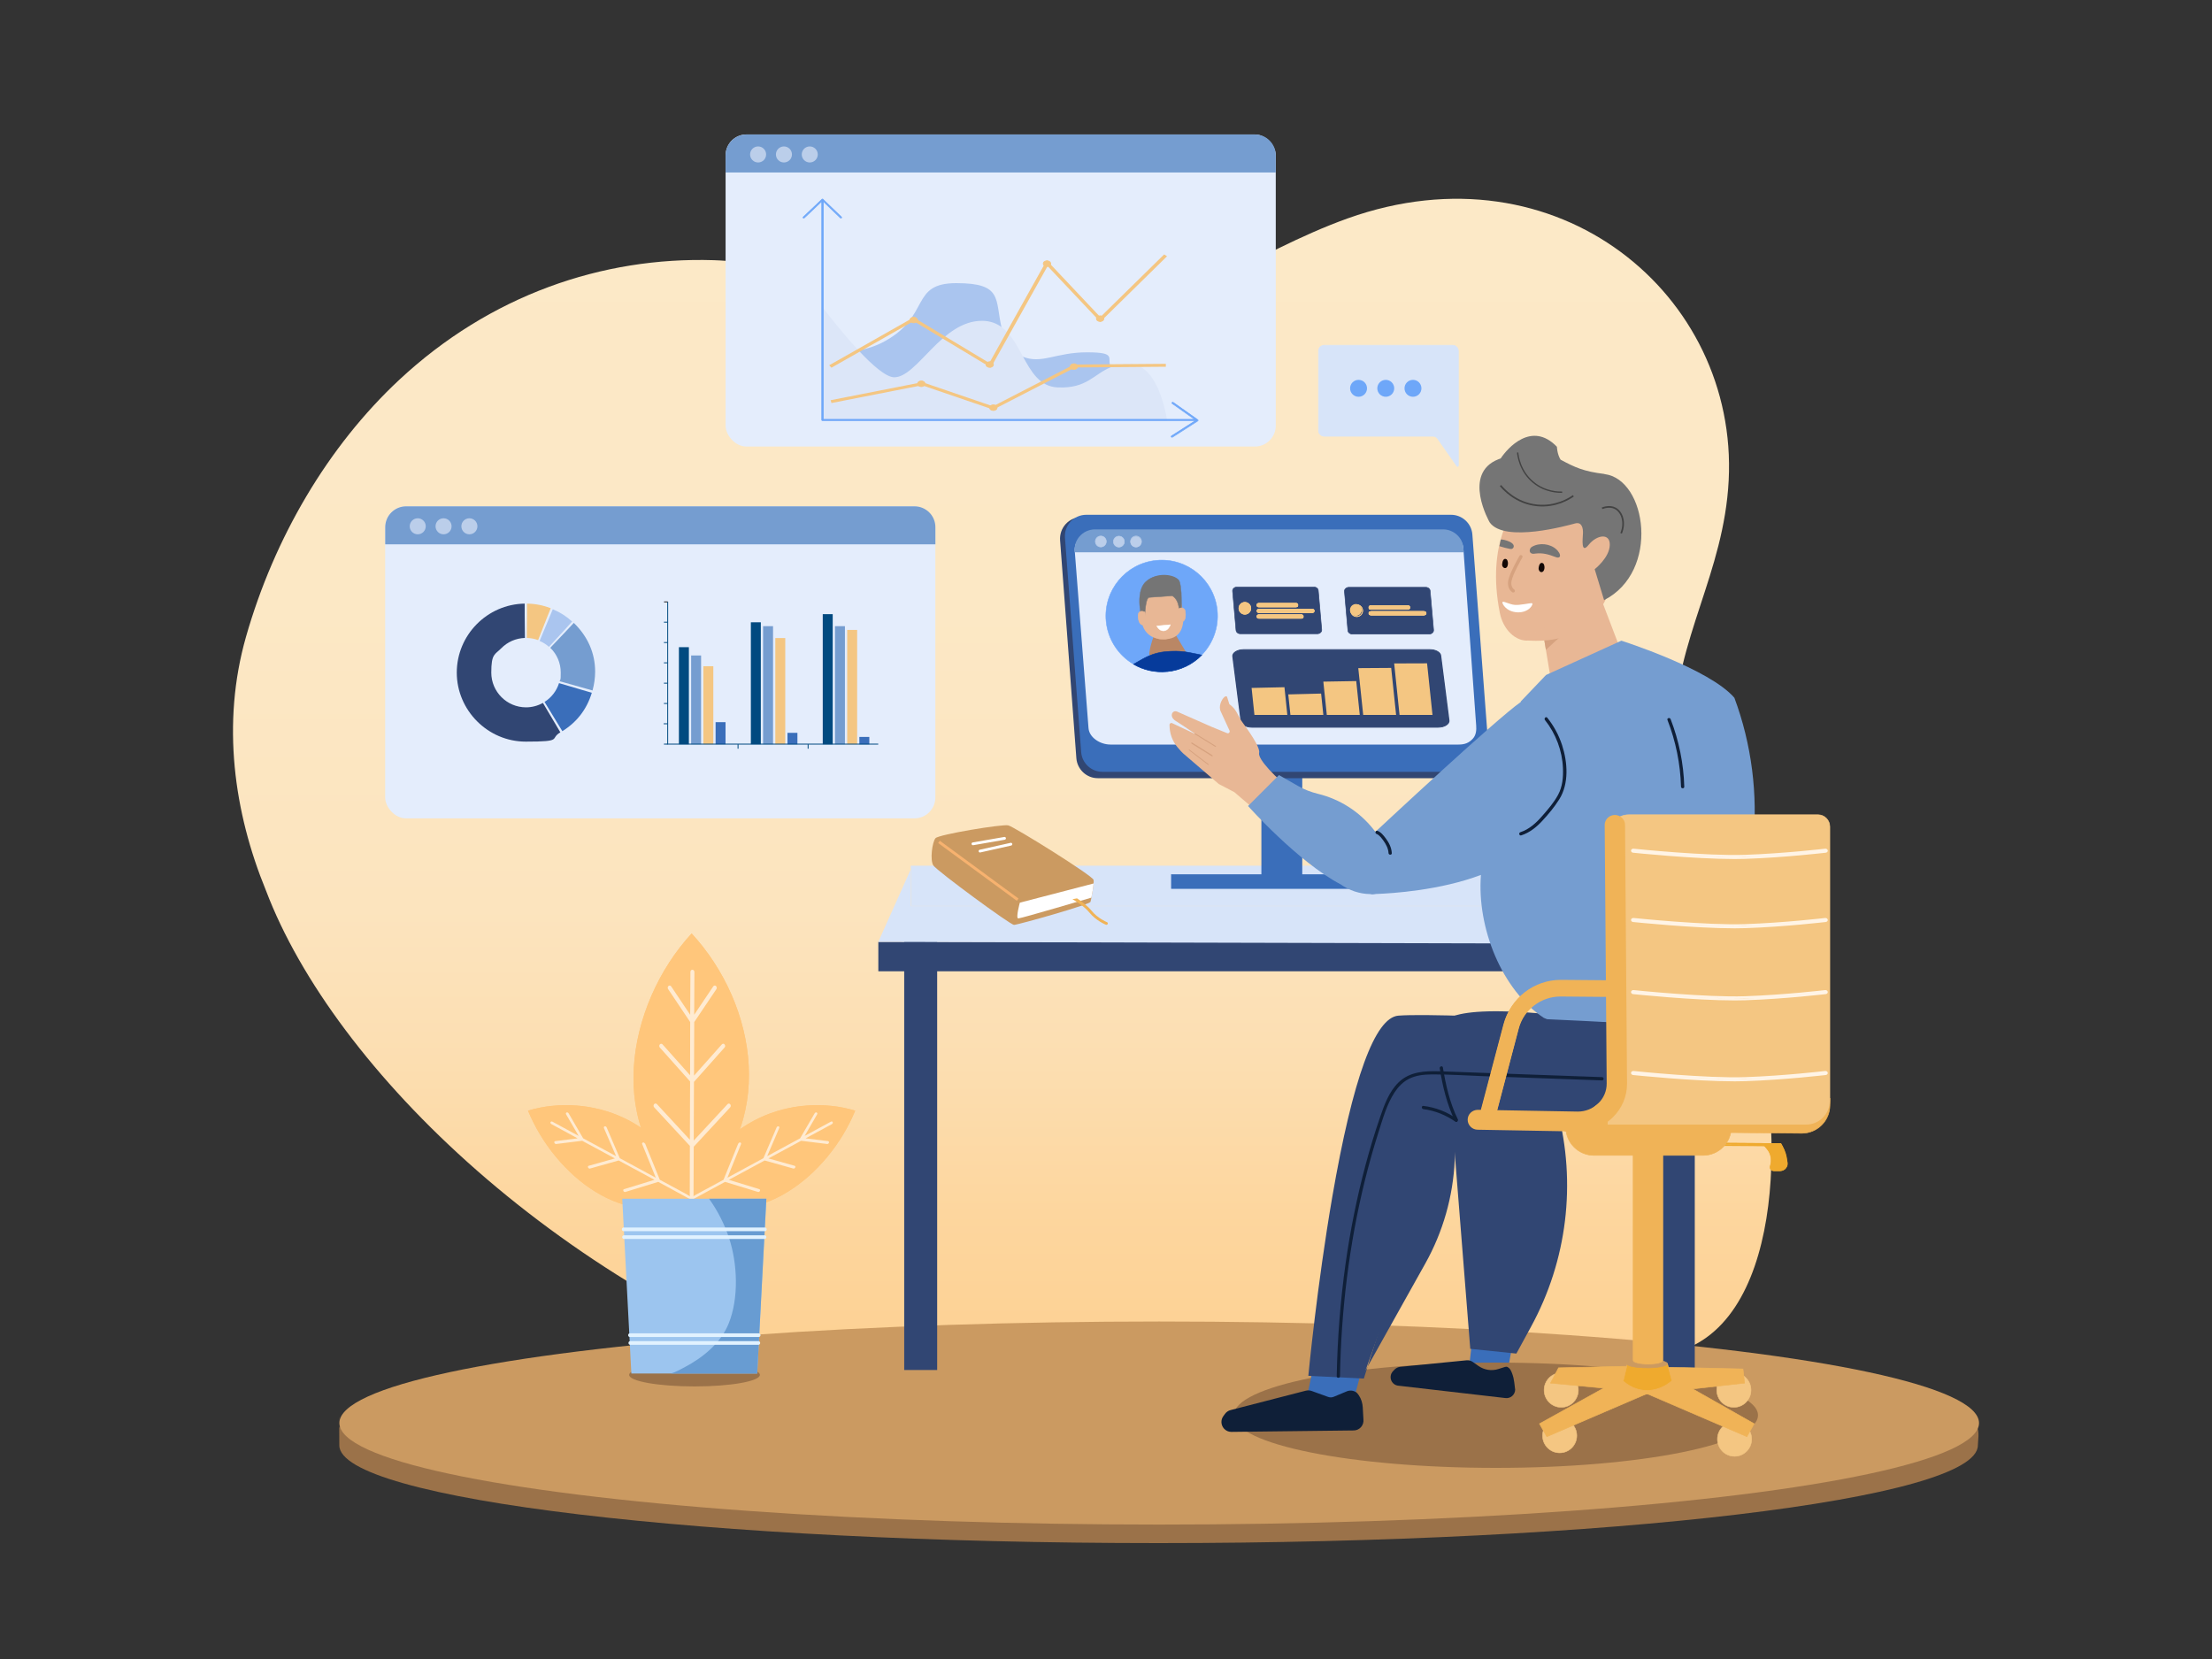 <?xml version="1.0" encoding="UTF-8"?>
<svg id="Layer_1" xmlns="http://www.w3.org/2000/svg" xmlns:xlink="http://www.w3.org/1999/xlink" version="1.1" viewBox="0 0 4000 3000">
  <rect x="0" y="0" width="4000" height="3000" fill="#333333" stroke="none"/>
  <!-- Generator: Adobe Illustrator 29.3.1, SVG Export Plug-In . SVG Version: 2.1.0 Build 151)  -->
  <defs>
    <style>
      .st0, .st1, .st2, .st3 {
        fill: none;
      }

      .st4 {
        fill: #ffebd2;
      }

      .st5 {
        fill-rule: evenodd;
      }

      .st5, .st6 {
        fill: #ffc67b;
      }

      .st7 {
        fill: #314673;
      }

      .st8 {
        fill: #ba8765;
      }

      .st9 {
        fill: #d6a27f;
      }

      .st10 {
        fill: #fff4e6;
      }

      .st11 {
        fill: #130806;
      }

      .st12 {
        fill: #f0b357;
      }

      .st13 {
        fill: #d7e4f9;
      }

      .st14 {
        fill: #f7b26f;
      }

      .st15 {
        fill: url(#linear-gradient);
      }

      .st16 {
        fill: #cb9a61;
      }

      .st1 {
        stroke: #231f20;
        stroke-width: 1.6px;
      }

      .st17 {
        fill: #757575;
      }

      .st18, .st19, .st20 {
        isolation: isolate;
      }

      .st21 {
        fill: #689cd2;
      }

      .st22 {
        fill: #0f1f38;
      }

      .st23 {
        fill: #e1f2ff;
      }

      .st24 {
        clip-path: url(#clippath-1);
      }

      .st25 {
        clip-path: url(#clippath-2);
      }

      .st26 {
        fill: #759dd0;
      }

      .st27 {
        fill: #e8b795;
      }

      .st28 {
        fill: #fff;
      }

      .st29 {
        fill: #6ea7f9;
      }

      .st30 {
        fill: #063b9b;
      }

      .st2 {
        stroke-width: 2.4px;
      }

      .st2, .st3 {
        stroke: #424242;
      }

      .st2, .st3, .st20 {
        stroke-miterlimit: 10;
      }

      .st3 {
        stroke-width: 3px;
      }

      .st31 {
        fill: #3a6eba;
      }

      .st32 {
        fill: #9cc5ef;
      }

      .st33 {
        fill: #004a80;
      }

      .st34 {
        fill: #efaa2e;
      }

      .st35 {
        fill: #e4edfc;
      }

      .st19 {
        fill: #aac5ef;
      }

      .st19, .st20 {
        mix-blend-mode: multiply;
      }

      .st20 {
        fill: #dce6f8;
        stroke: #dce6f8;
        stroke-width: 2.5px;
      }

      .st36 {
        fill: #bbceea;
      }

      .st37 {
        clip-path: url(#clippath);
      }

      .st38 {
        fill: #f4c682;
      }

      .st39 {
        fill: #9b7249;
      }
    </style>
    <linearGradient id="linear-gradient" x1="1812.5" y1="-1502.9" x2="1812.5" y2="1241.4" gradientTransform="translate(0 1500)" gradientUnits="userSpaceOnUse">
      <stop offset="0" stop-color="#fce9c8"/>
      <stop offset=".4" stop-color="#fce8c5"/>
      <stop offset=".6" stop-color="#fce4be"/>
      <stop offset=".7" stop-color="#fcdeb1"/>
      <stop offset=".8" stop-color="#fdd69e"/>
      <stop offset="1" stop-color="#fecb87"/>
      <stop offset="1" stop-color="#ffc67b"/>
    </linearGradient>
    <clipPath id="clippath">
      <path class="st0" d="M1546.5,2008.4c-48.6,118.4-179.4,220.7-293.6,157.9,39.4-142.4,183.6-191,293.6-157.9Z"/>
    </clipPath>
    <clipPath id="clippath-1">
      <path class="st0" d="M954.8,2008.4c48.6,118.4,179.4,220.7,293.6,157.9-39.4-142.4-183.6-191-293.6-157.9h0Z"/>
    </clipPath>
    <clipPath id="clippath-2">
      <path class="st0" d="M1250.7,1688c-118.9,129-160,359.3,0,477.5,156.3-129.7,118.9-348.6,0-477.5Z"/>
    </clipPath>
  </defs>
  <g class="st18">
    <g id="Layer_11" data-name="Layer_1">
      <path class="st39" d="M3576.6,2613.6c0,97.6-663.3,176.8-1481.5,176.8s-1481.5-79.2-1481.5-176.8-1.6-26.5.9-32.1c55-120.2,698.5-144.7,1480.6-144.7s1401.3,54.9,1479.6,143.8c5.4,6.1,1.9,26.7,1.9,33Z"/>
      <path class="st15" d="M3171.7,1840.6c-50.1-173.2-151.5-331.5-145.9-518.1,5.1-169.2,91.5-285.5,100.2-453.7,17.2-334.7-308.9-609.7-688.9-473.9-168.9,60.4-325.1,179-498.4,211.4-243,45.5-416.4-128.4-647.9-135.8-202-6.4-404.8,63.4-568.9,216.4-129,120.3-226,285.6-277.1,464.8-44.6,156.4-21.8,317.5,36.2,458.8,122.5,322.7,535.2,725.9,1081.7,906.3,546.5,180.4,1023.7,18.8,1455.4-68.7,206.8-41.9,211.5-407.5,153.6-607.5h0Z"/>
      <ellipse class="st16" cx="2096.2" cy="2573.3" rx="1482.5" ry="183.6"/>
      <g>
        <path class="st13" d="M2384.3,634.7v143.7c0,5.8,4.7,10.4,10.4,10.4h196.5c3.2,0,6.3,1.5,8.2,4.1l35.1,50c.9,1.2,2.7.6,2.7-.9v-207.2c0-5.8-4.7-10.4-10.4-10.4h-232.1c-5.8,0-10.4,4.7-10.4,10.4h0Z"/>
        <path class="st13" d="M2635.8,844.1c-.7,0-1.3-.3-1.7-.9l-35.1-50c-1.8-2.4-4.7-3.8-7.8-3.8h-196.5c-6.1,0-11-4.9-11-11v-143.7c0-6.1,4.9-11,11-11h232.1c6.1,0,11,4.9,11,11v207.2c0,.9-.6,1.7-1.5,2h-.6v.2ZM2394.7,624.9c-5.4,0-9.8,4.4-9.8,9.8v143.7c0,5.4,4.4,9.8,9.8,9.8h196.5c3.4,0,6.6,1.6,8.7,4.3l35.1,50c.3.4.7.4,1,.3s.6-.4.6-.9v-207.2c0-5.4-4.4-9.8-9.8-9.8h-232.1Z"/>
      </g>
      <circle class="st29" cx="2505.9" cy="702.2" r="15.3"/>
      <circle class="st29" cx="2555.1" cy="702.2" r="15.3"/>
      <circle class="st29" cx="2456.7" cy="702.2" r="15.3"/>
      <rect class="st7" x="1635.1" y="1681.1" width="59.6" height="796.3"/>
      <rect class="st7" x="1588.3" y="1703.2" width="1627" height="53.2"/>
      <g>
        <g>
          <rect class="st13" x="1648.1" y="1566.7" width="1456.2" height="70.8"/>
          <path class="st13" d="M3104.7,1638h-1457.1v-71.8h1457.1v71.8ZM1648.5,1637h1455.3v-69.7h-1455.3v69.7h0Z"/>
        </g>
        <g>
          <path class="st13" d="M3104.6,1638h-1457v-71.8h1457v71.8ZM1648.4,1637h1455.4v-69.8h-1455.4v69.8h0Z"/>
          <path class="st13" d="M3105.1,1638.5h-1457.9v-72.9h1457.9v72.9ZM1588.3,1703.2l1627,4.1-111.8-139.6h-1454.6l-60.6,135.4h0Z"/>
        </g>
      </g>
      <g>
        <rect class="st31" x="2281.6" y="1301.8" width="72.8" height="291.9"/>
        <path class="st31" d="M2354.9,1594.3h-73.9v-292.9h73.9v292.9ZM2282.1,1593.2h71.8v-290.8h-71.8v290.8Z"/>
      </g>
      <path class="st7" d="M2686.6,1365.1l-29.4-393.8c-1.5-20.3-18.5-36.2-38.6-36.2h-663c-10.9,0-21,4.5-28.4,12.5-7.4,8.1-11,18.6-10.2,29.6l29.4,393.8c1.5,20.3,18.5,36.2,38.6,36.2h663c10.9,0,21-4.4,28.4-12.5s11-18.6,10.2-29.6h0Z"/>
      <path class="st31" d="M2691.8,1354.3l-29.3-387.8c-1.5-20-18.4-35.6-38.4-35.6h-659.8c-10.8,0-20.9,4.4-28.3,12.3-7.4,8-11,18.3-10.2,29.1l29.3,387.8c1.5,20,18.4,35.6,38.4,35.6h659.8c10.9,0,20.9-4.4,28.3-12.3,7.4-8,11-18.3,10.2-29.1h0Z"/>
      <path class="st35" d="M2669.4,1312l-23.2-320.6c-1.4-16.6-17.6-29.5-36.7-29.5h-629.3c-11.3,0-21.8,4.4-28.8,12.1-5.8,6.3-8.6,14.2-7.9,22.3l24.9,320.6c1.4,16.6,20.6,29.5,39.8,29.5h629.3c11.3,0,18.9-3,25.9-10.7,5.8-6.3,6.7-15.6,6-23.7h0Z"/>
      <path class="st26" d="M2646.2,990.5c-1.4-18.6-17.6-33.2-36.7-33.2h-629.3c-11.3,0-21.8,5-28.8,13.6-5.8,7.1-8.6,16-7.9,25.1l.2,2.7h703.1l-.6-8.1h0Z"/>
      <g>
        <path class="st7" d="M2382,1146h-138.9c-4.2,0-7.7-2.8-8-6.4l-6.2-70.7c-.4-4,3.3-7.5,8-7.5h138.9c4.2,0,7.7,2.8,8,6.4l6.2,70.7c.4,4-3.3,7.5-8,7.5Z"/>
        <path class="st7" d="M2382,1146.6h-138.9c-4.4,0-8.2-3-8.5-6.9l-6.2-70.7c-.2-1.9.5-3.8,1.9-5.2,1.6-1.8,4.1-2.8,6.7-2.8h138.9c4.4,0,8.2,3,8.5,6.9l6.2,70.7c.2,1.9-.5,3.8-1.9,5.2-1.6,1.8-4.1,2.8-6.7,2.8ZM2236.9,1061.9c-2.3,0-4.4.9-5.9,2.4-1.1,1.3-1.7,2.8-1.6,4.4l6.2,70.7c.3,3.3,3.6,5.9,7.4,5.9h138.9c2.3,0,4.4-.9,5.9-2.4,1.1-1.3,1.7-2.8,1.6-4.4l-6.2-70.7c-.3-3.3-3.6-5.9-7.4-5.9h-138.9Z"/>
      </g>
      <g>
        <g>
          <g>
            <g>
              <g>
                <rect class="st38" x="2273.8" y="1091.5" width="72.5" height="5.6" rx="2.2" ry="2.2"/>
                <path class="st38" d="M2344.1,1097.6h-68.1c-1.5,0-2.7-1.2-2.7-2.7v-1.2c0-1.5,1.2-2.7,2.7-2.7h68.1c1.5,0,2.7,1.2,2.7,2.7v1.2c0,1.5-1.2,2.7-2.7,2.7ZM2275.9,1092.1c-.9,0-1.6.7-1.6,1.6v1.2c0,.9.7,1.6,1.6,1.6h68.1c.9,0,1.6-.7,1.6-1.6v-1.2c0-.9-.7-1.6-1.6-1.6h-68.1Z"/>
              </g>
              <g>
                <path class="st38" d="M2344.1,1097.3h-68.1c-1.3,0-2.4-1.1-2.4-2.4v-1.2c0-1.3,1.1-2.4,2.4-2.4h68.1c1.3,0,2.4,1.1,2.4,2.4v1.2c0,1.3-1.1,2.4-2.4,2.4ZM2275.9,1091.7c-1.1,0-2,.9-2,2v1.2c0,1.1.9,2,2,2h68.1c1.1,0,2-.9,2-2v-1.2c0-1.1-.9-2-2-2h-68.1Z"/>
                <path class="st38" d="M2344.1,1097.8h-68.1c-1.6,0-2.9-1.3-2.9-2.9v-1.2c0-1.6,1.3-2.9,2.9-2.9h68.1c1.6,0,2.9,1.3,2.9,2.9v1.2c0,1.6-1.3,2.9-2.9,2.9ZM2275.9,1092.3c-.8,0-1.4.6-1.4,1.4v1.2c0,.8.6,1.4,1.4,1.4h68.1c.8,0,1.4-.6,1.4-1.4v-1.2c0-.8-.6-1.4-1.4-1.4h-68.1Z"/>
              </g>
            </g>
            <g>
              <g>
                <path class="st38" d="M2343.6,1097.5h-67.3c-1.8,0-3.2-1-3.2-2.2v-1.9c0-1.2,1.4-2.2,3.2-2.2h67.3c1.8,0,3.2,1,3.2,2.2v1.9c0,1.2-1.4,2.2-3.2,2.2ZM2276.4,1091.9c-1.1,0-2,.6-2,1.4v1.9c0,.8.9,1.4,2,1.4h67.3c1.1,0,2-.6,2-1.4v-1.9c0-.8-.9-1.4-2-1.4h-67.3Z"/>
                <path class="st38" d="M2343.6,1098h-67.3c-2.1,0-3.7-1.2-3.7-2.8v-1.9c0-1.5,1.7-2.8,3.7-2.8h67.3c2.1,0,3.7,1.2,3.7,2.8v1.9c0,1.5-1.7,2.8-3.7,2.8ZM2276.4,1092.5c-.9,0-1.5.5-1.5.9v1.9c0,.4.6.9,1.5.9h67.3c.9,0,1.5-.5,1.5-.9v-1.9c0-.4-.6-.9-1.5-.9h-67.3ZM2345.9,1092.5c.2.2.2.5.2.8v1.9c0,.3,0,.6-.2.8.2-.2.4-.5.4-.8v-1.9c0-.3-.1-.6-.4-.8ZM2274.1,1092.5c-.2.2-.4.5-.4.8v1.9c0,.3.1.6.4.8-.2-.2-.2-.5-.2-.8v-1.9c0-.3,0-.6.2-.8Z"/>
              </g>
              <g>
                <path class="st38" d="M2343.6,1097.7h-67.3c-1.9,0-3.4-1.1-3.4-2.4v-1.9c0-1.3,1.5-2.4,3.4-2.4h67.3c1.9,0,3.4,1.1,3.4,2.4v1.9c0,1.3-1.5,2.4-3.4,2.4ZM2276.4,1091.3c-1.6,0-3,.9-3,2v1.9c0,1.1,1.3,2,3,2h67.3c1.6,0,3-.9,3-2v-1.9c0-1.1-1.3-2-3-2h-67.3ZM2343.6,1096.9h-67.3c-1.2,0-2.2-.7-2.2-1.6v-1.9c0-.9,1-1.6,2.2-1.6h67.3c1.2,0,2.2.7,2.2,1.6v1.9c0,.9-1,1.6-2.2,1.6ZM2276.4,1092.1c-1,0-1.8.6-1.8,1.2v1.9c0,.7.8,1.2,1.8,1.2h67.3c1,0,1.8-.6,1.8-1.2v-1.9c0-.7-.8-1.2-1.8-1.2h-67.3Z"/>
                <path class="st38" d="M2343.6,1098.2h-67.3c-2.2,0-3.9-1.3-3.9-3v-1.9c0-1.6,1.8-3,3.9-3h67.3c2.2,0,3.9,1.3,3.9,3v1.9c0,1.6-1.8,3-3.9,3ZM2276.4,1092.7c-.8,0-1.3.4-1.3.7v1.9c0,.3.5.7,1.3.7h67.3c.8,0,1.3-.4,1.3-.7v-1.9c0-.3-.5-.7-1.3-.7h-67.3Z"/>
              </g>
            </g>
          </g>
          <g>
            <g>
              <g>
                <path class="st38" d="M2373,1107.5h-96.5c-1.5,0-2.8-1.2-2.8-2.8h0c0-1.5,1.2-2.8,2.8-2.8h96.5c1.5,0,2.8,1.2,2.8,2.8h0c0,1.5-1.2,2.8-2.8,2.8Z"/>
                <path class="st38" d="M2373,1108h-96.5c-1.8,0-3.3-1.5-3.3-3.3s1.5-3.3,3.3-3.3h96.5c1.8,0,3.3,1.5,3.3,3.3s-1.5,3.3-3.3,3.3ZM2276.5,1102.5c-1.2,0-2.2,1-2.2,2.2s1,2.2,2.2,2.2h96.5c1.2,0,2.2-1,2.2-2.2s-1-2.2-2.2-2.2h-96.5Z"/>
              </g>
              <g>
                <path class="st38" d="M2373,1107.7h-96.5c-1.6,0-3-1.3-3-3s1.3-3,3-3h96.5c1.6,0,3,1.3,3,3s-1.3,3-3,3ZM2276.5,1102.2c-1.4,0-2.6,1.2-2.6,2.6s1.2,2.6,2.6,2.6h96.5c1.4,0,2.6-1.2,2.6-2.6s-1.2-2.6-2.6-2.6h-96.5Z"/>
                <path class="st38" d="M2373,1108.2h-96.5c-1.9,0-3.5-1.6-3.5-3.5s1.6-3.5,3.5-3.5h96.5c1.9,0,3.5,1.6,3.5,3.5s-1.6,3.5-3.5,3.5ZM2276.5,1102.7c-1.1,0-2.1.9-2.1,2.1s.9,2.1,2.1,2.1h96.5c1.1,0,2.1-.9,2.1-2.1s-.9-2.1-2.1-2.1h-96.5Z"/>
              </g>
            </g>
            <g>
              <g>
                <path class="st38" d="M2372.3,1107.9h-95c-2.3,0-4.1-1.3-4.1-2.8v-.7c0-1.6,1.8-2.8,4.1-2.8h95c2.3,0,4.1,1.3,4.1,2.8v.7c0,1.6-1.8,2.8-4.1,2.8ZM2277.3,1102.3c-1.6,0-2.9.9-2.9,2v.7c0,1.1,1.3,2,2.9,2h95c1.6,0,2.9-.9,2.9-2v-.7c0-1.1-1.3-2-2.9-2h-95Z"/>
                <path class="st38" d="M2372.3,1108.4h-95c-2.6,0-4.6-1.5-4.6-3.4v-.7c0-1.9,2.1-3.4,4.6-3.4h95c2.6,0,4.6,1.5,4.6,3.4v.7c0,1.9-2.1,3.4-4.6,3.4ZM2277.3,1102.9c-1.3,0-2.4.7-2.4,1.5v.7c0,.8,1.1,1.5,2.4,1.5h95c1.3,0,2.4-.7,2.4-1.5v-.7c0-.8-1.1-1.5-2.4-1.5h-95ZM2375.3,1103.2c.2.3.4.7.4,1.2v.7c0,.4-.1.8-.3,1.1.3-.3.4-.7.4-1.1v-.7c0-.4-.2-.8-.5-1.2h0ZM2274.1,1103.3c-.3.3-.4.7-.4,1.1v.7c0,.4.2.8.4,1.1-.2-.3-.3-.7-.3-1.1v-.7c0-.4.1-.8.3-1.1Z"/>
              </g>
              <g>
                <path class="st38" d="M2372.3,1108.1h-95c-2.4,0-4.3-1.4-4.3-3.1v-.7c0-1.7,1.9-3.1,4.3-3.1h95c2.4,0,4.3,1.4,4.3,3.1v.7c0,1.7-1.9,3.1-4.3,3.1ZM2277.3,1101.7c-2.1,0-3.9,1.2-3.9,2.7v.7c0,1.5,1.8,2.7,3.9,2.7h95c2.1,0,3.9-1.2,3.9-2.7v-.7c0-1.5-1.8-2.7-3.9-2.7h-95ZM2372.3,1107.3h-95c-1.7,0-3.1-1-3.1-2.2v-.7c0-1.2,1.4-2.2,3.1-2.2h95c1.7,0,3.1,1,3.1,2.2v.7c0,1.2-1.4,2.2-3.1,2.2ZM2277.3,1102.6c-1.5,0-2.7.8-2.7,1.8v.7c0,1,1.2,1.8,2.7,1.8h95c1.5,0,2.7-.8,2.7-1.8v-.7c0-1-1.2-1.8-2.7-1.8h-95Z"/>
                <path class="st38" d="M2372.3,1108.7h-95c-2.7,0-4.9-1.6-4.9-3.6v-.7c0-2,2.2-3.6,4.9-3.6h95c2.7,0,4.9,1.6,4.9,3.6v.7c0,2-2.2,3.6-4.9,3.6ZM2277.3,1103.1c-1.2,0-2.2.6-2.2,1.3v.7c0,.7,1,1.3,2.2,1.3h95c1.2,0,2.2-.6,2.2-1.3v-.7c0-.7-1-1.3-2.2-1.3h-95Z"/>
              </g>
            </g>
          </g>
          <g>
            <g>
              <g>
                <path class="st38" d="M2276,1112.1h77.7c1.2,0,2.3,1,2.3,2.3v1.1c0,1.2-1,2.3-2.3,2.3h-77.7c-1.2,0-2.3-1-2.3-2.3v-1.1c0-1.2,1-2.3,2.3-2.3Z"/>
                <path class="st38" d="M2353.7,1118.2h-77.7c-1.5,0-2.8-1.2-2.8-2.8v-1.1c0-1.5,1.2-2.8,2.8-2.8h77.7c1.5,0,2.8,1.2,2.8,2.8v1.1c0,1.5-1.2,2.8-2.8,2.8ZM2276,1112.7c-.9,0-1.7.8-1.7,1.7v1.1c0,.9.8,1.7,1.7,1.7h77.7c.9,0,1.7-.8,1.7-1.7v-1.1c0-.9-.8-1.7-1.7-1.7h-77.7Z"/>
              </g>
              <g>
                <path class="st38" d="M2353.7,1117.9h-77.7c-1.4,0-2.5-1.1-2.5-2.5v-1.1c0-1.4,1.1-2.5,2.5-2.5h77.7c1.4,0,2.5,1.1,2.5,2.5v1.1c0,1.4-1.1,2.5-2.5,2.5ZM2276,1112.3c-1.1,0-2.1.9-2.1,2.1v1.1c0,1.1.9,2.1,2.1,2.1h77.7c1.1,0,2.1-.9,2.1-2.1v-1.1c0-1.1-.9-2.1-2.1-2.1h-77.7Z"/>
                <path class="st38" d="M2353.7,1118.4h-77.7c-1.6,0-3-1.3-3-3v-1.1c0-1.7,1.3-3,3-3h77.7c1.6,0,3,1.3,3,3v1.1c0,1.7-1.3,3-3,3ZM2276,1112.9c-.8,0-1.5.7-1.5,1.5v1.1c0,.8.7,1.5,1.5,1.5h77.7c.8,0,1.5-.7,1.5-1.5v-1.1c0-.8-.7-1.5-1.5-1.5h-77.7Z"/>
              </g>
            </g>
            <g>
              <g>
                <path class="st38" d="M2353.3,1118.1h-76.8c-1.8,0-3.3-1-3.3-2.3v-1.8c0-1.3,1.5-2.3,3.3-2.3h76.8c1.8,0,3.3,1,3.3,2.3v1.8c0,1.3-1.5,2.3-3.3,2.3ZM2276.5,1112.6c-1.2,0-2.1.7-2.1,1.5v1.8c0,.8.9,1.5,2.1,1.5h76.8c1.2,0,2.1-.7,2.1-1.5v-1.8c0-.8-.9-1.5-2.1-1.5h-76.8Z"/>
                <path class="st38" d="M2353.3,1118.6h-76.8c-2.1,0-3.8-1.3-3.8-2.8v-1.8c0-1.6,1.7-2.8,3.8-2.8h76.8c2.1,0,3.8,1.3,3.8,2.8v1.8c0,1.6-1.7,2.8-3.8,2.8ZM2276.5,1113.1c-.9,0-1.6.5-1.6.9v1.8c0,.4.6.9,1.6.9h76.8c.9,0,1.6-.5,1.6-.9v-1.8c0-.4-.6-.9-1.6-.9h-76.8ZM2355.7,1113.2c.2.3.2.6.2.9v1.8c0,.3,0,.6-.2.9.2-.3.4-.6.4-.9v-1.8c0-.3-.1-.6-.4-.9ZM2274.1,1113.2c-.2.3-.4.6-.4.9v1.8c0,.3.1.6.4.9-.2-.3-.2-.6-.2-.9v-1.8c0-.3,0-.6.2-.9Z"/>
              </g>
              <g>
                <path class="st38" d="M2353.3,1118.3h-76.8c-1.9,0-3.5-1.1-3.5-2.5v-1.8c0-1.4,1.6-2.5,3.5-2.5h76.8c1.9,0,3.5,1.1,3.5,2.5v1.8c0,1.4-1.6,2.5-3.5,2.5ZM2276.5,1111.9c-1.7,0-3.1.9-3.1,2.1v1.8c0,1.2,1.4,2.1,3.1,2.1h76.8c1.7,0,3.1-.9,3.1-2.1v-1.8c0-1.2-1.4-2.1-3.1-2.1h-76.8ZM2353.3,1117.5h-76.8c-1.3,0-2.3-.8-2.3-1.7v-1.8c0-.9,1-1.7,2.3-1.7h76.8c1.3,0,2.3.8,2.3,1.7v1.8c0,.9-1,1.7-2.3,1.7ZM2276.5,1112.8c-1,0-1.9.6-1.9,1.3v1.8c0,.7.9,1.3,1.9,1.3h76.8c1.1,0,1.9-.6,1.9-1.3v-1.8c0-.7-.9-1.3-1.9-1.3h-76.8Z"/>
                <path class="st38" d="M2353.3,1118.8h-76.8c-2.2,0-4-1.4-4-3v-1.8c0-1.7,1.8-3,4-3h76.8c2.2,0,4,1.4,4,3v1.8c0,1.7-1.8,3-4,3ZM2276.5,1113.3c-.8,0-1.4.4-1.4.7v1.8c0,.3.6.7,1.4.7h76.8c.8,0,1.4-.4,1.4-.7v-1.8c0-.3-.6-.7-1.4-.7h-76.8Z"/>
              </g>
            </g>
          </g>
        </g>
        <g>
          <g>
            <circle class="st38" cx="2251.1" cy="1100" r="10.7"/>
            <path class="st38" d="M2251.1,1111.2c-6.2,0-11.2-5-11.2-11.2s5-11.2,11.2-11.2,11.2,5,11.2,11.2-5,11.2-11.2,11.2ZM2251.1,1089.9c-5.6,0-10.1,4.6-10.1,10.2s4.6,10.2,10.1,10.2,10.1-4.6,10.1-10.2-4.6-10.2-10.1-10.2Z"/>
          </g>
          <g>
            <path class="st38" d="M2251.1,1110.9c-6,0-10.9-4.9-10.9-10.9s4.9-10.9,10.9-10.9,10.9,4.9,10.9,10.9-4.9,10.9-10.9,10.9ZM2251.1,1089.5c-5.8,0-10.5,4.7-10.5,10.5s4.7,10.5,10.5,10.5,10.5-4.7,10.5-10.5-4.7-10.5-10.5-10.5Z"/>
            <path class="st38" d="M2251.1,1111.4c-6.3,0-11.4-5.1-11.4-11.4s5.1-11.4,11.4-11.4,11.4,5.1,11.4,11.4-5.1,11.4-11.4,11.4ZM2251.1,1090.1c-5.5,0-9.9,4.5-9.9,9.9s4.5,9.9,9.9,9.9,9.9-4.5,9.9-9.9-4.5-9.9-9.9-9.9Z"/>
          </g>
        </g>
      </g>
      <g>
        <path class="st29" d="M2201.3,1104.3c2.9,30.8-8.3,59.6-28.3,80.2-16.1,16.5-37.9,27.6-62.7,29.9-21.9,2.1-42.9-3-60.5-13.3-27.1-15.9-46.4-44.1-49.6-77.7-5.3-55.5,35.5-104.8,91-110.1,55.5-5.3,104.8,35.5,110.1,91h0Z"/>
        <path class="st29" d="M2110.4,1214.8c-21.3,2-42.3-2.6-60.8-13.4-28.1-16.5-46.7-45.6-49.8-78-5.3-55.7,35.7-105.2,91.4-110.5s105.2,35.7,110.5,91.4c2.8,29.7-7.5,59.1-28.4,80.5-16.7,17.1-39.1,27.8-62.9,30.1h0ZM2091.3,1013.7c-55.2,5.2-95.9,54.4-90.7,109.7,3.1,32.1,21.5,61,49.4,77.3,18.3,10.7,39.1,15.3,60.3,13.3,23.7-2.2,45.9-12.8,62.4-29.8,20.7-21.2,31-50.3,28.2-79.8-5.2-55.2-54.4-95.9-109.7-90.7h.1Z"/>
      </g>
      <g>
        <path class="st8" d="M2088.3,1144.2s-10.9,29.5-10,40.3h0s66.8-4.5,66.8-4.5l-23.4-39.2-34,1.9.6,1.5Z"/>
        <path class="st8" d="M2090.6,1185l-.7-15.7-2.1-24.9-.9-2.1,35.1-2,6,40.1-37.4,4.6h0ZM2088.4,1143.2l.4.9,2.1,25.1.6,14.7,35.4-4.4-5.7-38.2-32.9,1.8h0Z"/>
      </g>
      <g>
        <path class="st27" d="M2064.6,1087.2s-15.9,68.8,40.2,68.8,28-76.3,28-76.3c0,0-2.7-22.9-30-22.4s-34.6,12.8-38.2,29.9Z"/>
        <path class="st27" d="M2105.6,1156.3h-.9c-8.6.6-16.1-2-22.2-7.8-18.9-17.9-18.5-61-18.5-61.4h0c3.8-17.9,11.8-29.9,38.6-30.3,27.4-.5,30.4,22.6,30.4,22.8,0,.4,8,45.4-8.2,66.2-4.8,6.2-11.3,9.7-19.3,10.5h0ZM2065,1087.2c0,1.6-.2,43.3,18.2,60.8,5.9,5.6,13.1,8.1,21.5,7.5,8.1-.6,14.7-4,19.6-10.2,16-20.5,8.1-65.1,8.1-65.6-.1-.9-3-22.5-29.6-22.1-26.3.5-34,11.7-37.8,29.5h0Z"/>
      </g>
      <g>
        <path class="st17" d="M2078.1,1080.3l41.5-2.9s14.9,4.9,12.7,37.2l4.4-.4s1.9-57.1-5.6-65.9c-7.9-9.3-39.4-15.3-59.7,4.2s-6,69.7-6,69.7l4.5.6s0-41.3,8.1-42.6h.1Z"/>
        <path class="st17" d="M2070.4,1123.3l-5.2-.7v-.2c-.2-.5-14.1-50.7,6-70.1s51.8-9.1,59.9-3.9c7.4,4.6,6.2,63.3,6,65.9v.3l-5.2.5v-.5c2.1-30.5-11.3-36.3-12.4-36.8l-41.4,2.9c-6.3,1.1-7.7,30.8-7.7,42.2v.4h0ZM2065.8,1121.9l3.8.5c0-4.7.5-41.2,8.4-42.5h0l41.6-2.9h0c.6.2,15.1,5.3,13,37.2l3.6-.3c1.9-21.9-.1-61.4-5.7-64.9-3.6-2.2-10.1-7.9-22.6-8.2-10.6-.2-25.6,1.6-36.4,12.1-19.1,18.5-7,65.3-6,69.1h.3Z"/>
      </g>
      <g>
        <path class="st27" d="M2130.1,1101.8s13.4-10,13.8,9.7c.3,19.7-14.6,10.7-14.6,10.7l.8-20.4h0Z"/>
        <path class="st27" d="M2137,1124.6c-3.9.4-7.8-2-8-2.1h-.2c0,0,.8-21,.8-21h.2c.2-.3,5.6-4.2,9.8-2.1s4.5,5.5,4.6,12.1c0,6.4-1.4,10.5-4.4,12.3-.9.5-1.9.8-2.8.9h0ZM2129.7,1121.9c1.1.6,6.1,3.2,9.7,1.1,2.7-1.6,4.1-5.4,4-11.5,0-6.2-1.5-10-4.1-11.3s-7.8,1.2-8.7,1.8l-.8,19.9h0Z"/>
      </g>
      <g>
        <path class="st27" d="M2070.1,1106.7s-15.1-7.2-11.7,12.2c3.4,19.4,16.3,7.7,16.3,7.7l-4.6-19.9h0Z"/>
        <path class="st27" d="M2067.6,1130.4c-1,0-2,0-2.9-.3-3.3-1.1-5.5-4.9-6.6-11.2-1.1-6.4-.4-10.7,2.3-12.7,3.7-2.8,9.8,0,10,0h.2l4.8,20.4-.2.2c-.2.2-3.6,3.2-7.4,3.6h-.2ZM2063.7,1105.8c-1,0-2,.4-2.9,1-2.4,1.8-3,5.8-1.9,11.9,1.1,6,3.1,9.5,6.1,10.5,3.9,1.3,8.4-2.1,9.3-2.9l-4.5-19.4c-.7-.3-3.5-1.4-6.1-1.2h0Z"/>
      </g>
      <g>
        <path class="st28" d="M2091.9,1132s24.2-2.2,24.5-2.3c0,0-2.9,9.9-11.1,11-8.1,1.1-12.6-6.9-13.5-8.8h.1Z"/>
        <path class="st28" d="M2104.9,1141.2c-8.8.8-13.2-8.7-13.4-9.1l-.2-.5h.6c.2,0,24.1-2.3,24.5-2.3h.3c.2.3.1.4-.2,1.2-.8,2.2-4.1,9.6-11.1,10.6h-.5ZM2092.5,1132.3c1,2,5.3,9.1,12.8,8.1,6.8-.9,9.8-8.1,10.5-10.2-3.4.3-20,1.8-23.3,2.2h0Z"/>
      </g>
      <g>
        <path class="st30" d="M2173,1184.5c-16.1,16.5-37.9,27.6-62.7,29.9-21.9,2.1-42.9-3-60.5-13.3,16.6-9.4,31.9-20.4,58.5-22.8,28.7-2.6,41.6,1.5,64.7,6.2h0Z"/>
        <path class="st30" d="M2110.4,1214.9c-21.4,2-42.4-2.6-60.8-13.4l-.7-.4.7-.4c2.2-1.2,4.4-2.6,6.6-3.8,14.1-8.3,28.7-16.8,51.6-19h.5c25-2.2,38.1.6,56.2,4.4,2.8.6,5.6,1.2,8.7,1.8l.9.2-.6.6c-16.7,17.1-39.1,27.8-63,30.1h0ZM2050.8,1201.1c18.1,10.4,38.6,14.8,59.5,12.9,23.4-2.2,45.3-12.6,61.8-29.2-2.7-.6-5.3-1.1-7.8-1.6-18.1-3.8-31.1-6.6-55.9-4.4h-.5c-22.6,2.2-37.1,10.7-51.2,18.9-1.9,1.1-3.9,2.3-5.9,3.4h0Z"/>
      </g>
      <g>
        <path class="st7" d="M2584.3,1146.6h-138.9c-4.2,0-7.7-2.8-8-6.4l-6.2-70.7c-.4-4,3.3-7.5,8-7.5h138.9c4.2,0,7.7,2.8,8,6.4l6.2,70.7c.4,4-3.3,7.5-8,7.5Z"/>
        <path class="st7" d="M2584.3,1147.1h-138.9c-4.4,0-8.2-3-8.5-6.9l-6.2-70.7c-.2-1.9.5-3.8,1.9-5.2,1.6-1.8,4.1-2.8,6.7-2.8h138.9c4.4,0,8.2,3,8.5,6.9l6.2,70.7c.2,1.9-.5,3.8-1.9,5.2-1.6,1.8-4.1,2.8-6.7,2.8ZM2439.3,1062.5c-2.3,0-4.4.9-5.9,2.4-1.1,1.3-1.7,2.8-1.6,4.4l6.2,70.7c.3,3.3,3.6,5.9,7.4,5.9h138.9c2.3,0,4.4-.9,5.9-2.4,1.1-1.3,1.7-2.8,1.6-4.4l-6.2-70.7c-.3-3.3-3.6-5.9-7.4-5.9h-138.9Z"/>
      </g>
      <g>
        <g>
          <g>
            <g>
              <g>
                <rect class="st38" x="2476.1" y="1095.8" width="72.5" height="5.6" rx="2.2" ry="2.2"/>
                <path class="st38" d="M2546.4,1101.9h-68.1c-1.5,0-2.7-1.2-2.7-2.7v-1.2c0-1.5,1.2-2.7,2.7-2.7h68.1c1.5,0,2.7,1.2,2.7,2.7v1.2c0,1.5-1.2,2.7-2.7,2.7ZM2478.2,1096.3c-.9,0-1.6.7-1.6,1.6v1.2c0,.9.7,1.6,1.6,1.6h68.1c.9,0,1.6-.7,1.6-1.6v-1.2c0-.9-.7-1.6-1.6-1.6h-68.1Z"/>
              </g>
              <g>
                <path class="st38" d="M2546.4,1101.6h-68.1c-1.3,0-2.4-1.1-2.4-2.4v-1.2c0-1.3,1.1-2.4,2.4-2.4h68.1c1.3,0,2.4,1.1,2.4,2.4v1.2c0,1.3-1.1,2.4-2.4,2.4ZM2478.2,1096c-1.1,0-2,.9-2,2v1.2c0,1.1.9,2,2,2h68.1c1.1,0,2-.9,2-2v-1.2c0-1.1-.9-2-2-2h-68.1Z"/>
                <path class="st38" d="M2546.4,1102.1h-68.1c-1.6,0-2.9-1.3-2.9-2.9v-1.2c0-1.6,1.3-2.9,2.9-2.9h68.1c1.6,0,2.9,1.3,2.9,2.9v1.2c0,1.6-1.3,2.9-2.9,2.9ZM2478.2,1096.6c-.8,0-1.4.6-1.4,1.4v1.2c0,.8.6,1.4,1.4,1.4h68.1c.8,0,1.4-.6,1.4-1.4v-1.2c0-.8-.6-1.4-1.4-1.4h-68.1Z"/>
              </g>
            </g>
            <g>
              <g>
                <path class="st38" d="M2546,1101.8h-67.3c-1.8,0-3.2-1-3.2-2.2v-1.9c0-1.2,1.4-2.2,3.2-2.2h67.3c1.8,0,3.2,1,3.2,2.2v1.9c0,1.2-1.4,2.2-3.2,2.2ZM2478.7,1096.2c-1.1,0-2,.6-2,1.4v1.9c0,.8.9,1.4,2,1.4h67.3c1.1,0,2-.6,2-1.4v-1.9c0-.8-.9-1.4-2-1.4h-67.3Z"/>
                <path class="st38" d="M2546,1102.3h-67.3c-2.1,0-3.7-1.2-3.7-2.8v-1.9c0-1.5,1.7-2.8,3.7-2.8h67.3c2.1,0,3.7,1.2,3.7,2.8v1.9c0,1.5-1.7,2.8-3.7,2.8ZM2478.7,1096.8c-.9,0-1.5.5-1.5.9v1.9c0,.4.6.9,1.5.9h67.3c.9,0,1.5-.5,1.5-.9v-1.9c0-.4-.6-.9-1.5-.9h-67.3ZM2476.4,1096.8c-.2.2-.4.5-.4.8v1.9c0,.3.1.6.4.8-.2-.2-.2-.5-.2-.8v-1.9c0-.3,0-.6.2-.8ZM2548.3,1096.8c.2.2.2.5.2.8v1.9c0,.3,0,.6-.2.8.2-.2.4-.5.4-.8v-1.9c0-.3-.1-.6-.4-.8Z"/>
              </g>
              <g>
                <path class="st38" d="M2546,1102h-67.3c-1.9,0-3.4-1.1-3.4-2.4v-1.9c0-1.3,1.5-2.4,3.4-2.4h67.3c1.9,0,3.4,1.1,3.4,2.4v1.9c0,1.3-1.5,2.4-3.4,2.4ZM2478.7,1095.6c-1.6,0-3,.9-3,2v1.9c0,1.1,1.3,2,3,2h67.3c1.6,0,3-.9,3-2v-1.9c0-1.1-1.3-2-3-2h-67.3ZM2546,1101.2h-67.3c-1.2,0-2.2-.7-2.2-1.6v-1.9c0-.9,1-1.6,2.2-1.6h67.3c1.2,0,2.2.7,2.2,1.6v1.9c0,.9-1,1.6-2.2,1.6ZM2478.7,1096.4c-1,0-1.8.6-1.8,1.2v1.9c0,.7.8,1.2,1.8,1.2h67.3c1,0,1.8-.6,1.8-1.2v-1.9c0-.7-.8-1.2-1.8-1.2h-67.3Z"/>
                <path class="st38" d="M2546,1102.5h-67.3c-2.2,0-3.9-1.3-3.9-3v-1.9c0-1.6,1.8-3,3.9-3h67.3c2.2,0,3.9,1.3,3.9,3v1.9c0,1.6-1.8,3-3.9,3ZM2478.7,1097c-.8,0-1.3.4-1.3.7v1.9c0,.3.5.7,1.3.7h67.3c.8,0,1.3-.4,1.3-.7v-1.9c0-.3-.5-.7-1.3-.7h-67.3Z"/>
              </g>
            </g>
          </g>
          <g>
            <g>
              <g>
                <path class="st38" d="M2575.3,1111.8h-96.5c-1.5,0-2.8-1.2-2.8-2.8h0c0-1.5,1.2-2.8,2.8-2.8h96.5c1.5,0,2.8,1.2,2.8,2.8h0c0,1.5-1.2,2.8-2.8,2.8Z"/>
                <path class="st38" d="M2575.3,1112.3h-96.5c-1.8,0-3.3-1.5-3.3-3.3s1.5-3.3,3.3-3.3h96.5c1.8,0,3.3,1.5,3.3,3.3s-1.5,3.3-3.3,3.3ZM2478.9,1106.8c-1.2,0-2.2,1-2.2,2.2s1,2.2,2.2,2.2h96.5c1.2,0,2.2-1,2.2-2.2s-1-2.2-2.2-2.2h-96.5Z"/>
              </g>
              <g>
                <path class="st38" d="M2575.3,1112h-96.5c-1.6,0-3-1.3-3-3s1.3-3,3-3h96.5c1.6,0,3,1.3,3,3s-1.3,3-3,3ZM2478.9,1106.4c-1.4,0-2.6,1.2-2.6,2.6s1.2,2.6,2.6,2.6h96.5c1.4,0,2.6-1.2,2.6-2.6s-1.2-2.6-2.6-2.6h-96.5Z"/>
                <path class="st38" d="M2575.3,1112.5h-96.5c-1.9,0-3.5-1.6-3.5-3.5s1.6-3.5,3.5-3.5h96.5c1.9,0,3.5,1.6,3.5,3.5s-1.6,3.5-3.5,3.5ZM2478.9,1107c-1.1,0-2.1.9-2.1,2.1s.9,2.1,2.1,2.1h96.5c1.1,0,2.1-.9,2.1-2.1s-.9-2.1-2.1-2.1h-96.5Z"/>
              </g>
            </g>
            <g>
              <g>
                <path class="st38" d="M2574.6,1112.2h-95c-2.3,0-4.1-1.3-4.1-2.8v-.7c0-1.6,1.8-2.8,4.1-2.8h95c2.3,0,4.1,1.3,4.1,2.8v.7c0,1.6-1.8,2.8-4.1,2.8ZM2479.6,1106.6c-1.6,0-2.9.9-2.9,2v.7c0,1.1,1.3,2,2.9,2h95c1.6,0,2.9-.9,2.9-2v-.7c0-1.1-1.3-2-2.9-2h-95Z"/>
                <path class="st38" d="M2574.6,1112.7h-95c-2.6,0-4.6-1.5-4.6-3.4v-.7c0-1.9,2.1-3.4,4.6-3.4h95c2.6,0,4.6,1.5,4.6,3.4v.7c0,1.9-2.1,3.4-4.6,3.4ZM2479.6,1107.2c-1.3,0-2.4.7-2.4,1.5v.7c0,.8,1.1,1.5,2.4,1.5h95c1.3,0,2.4-.7,2.4-1.5v-.7c0-.8-1.1-1.5-2.4-1.5h-95ZM2577.7,1107.5c.2.3.4.7.4,1.2v.7c0,.4-.1.8-.4,1.2.3-.3.5-.7.5-1.2v-.7c0-.4-.2-.8-.5-1.2ZM2476.5,1107.6c-.3.3-.4.7-.4,1.1v.7c0,.4.2.8.4,1.1-.2-.3-.3-.7-.3-1.1v-.7c0-.4.1-.8.3-1.1Z"/>
              </g>
              <g>
                <path class="st38" d="M2574.6,1112.4h-95c-2.4,0-4.3-1.4-4.3-3.1v-.7c0-1.7,1.9-3.1,4.3-3.1h95c2.4,0,4.3,1.4,4.3,3.1v.7c0,1.7-1.9,3.1-4.3,3.1ZM2479.6,1106c-2.1,0-3.9,1.2-3.9,2.7v.7c0,1.5,1.8,2.7,3.9,2.7h95c2.1,0,3.9-1.2,3.9-2.7v-.7c0-1.5-1.8-2.7-3.9-2.7h-95ZM2574.6,1111.6h-95c-1.7,0-3.1-1-3.1-2.2v-.7c0-1.2,1.4-2.2,3.1-2.2h95c1.7,0,3.1,1,3.1,2.2v.7c0,1.2-1.4,2.2-3.1,2.2ZM2479.6,1106.8c-1.5,0-2.7.8-2.7,1.8v.7c0,1,1.2,1.8,2.7,1.8h95c1.5,0,2.7-.8,2.7-1.8v-.7c0-1-1.2-1.8-2.7-1.8h-95Z"/>
                <path class="st38" d="M2574.6,1112.9h-95c-2.7,0-4.9-1.6-4.9-3.6v-.7c0-2,2.2-3.6,4.9-3.6h95c2.7,0,4.9,1.6,4.9,3.6v.7c0,2-2.2,3.6-4.9,3.6ZM2479.6,1107.4c-1.2,0-2.2.6-2.2,1.3v.7c0,.7,1,1.3,2.2,1.3h95c1.2,0,2.2-.6,2.2-1.3v-.7c0-.7-1-1.3-2.2-1.3h-95Z"/>
              </g>
            </g>
          </g>
        </g>
        <g>
          <g>
            <circle class="st38" cx="2451.9" cy="1103" r="10.7"/>
            <path class="st38" d="M2453.4,1115.5c-6.2,0-11.2-5-11.2-11.2s5-11.2,11.2-11.2,11.2,5,11.2,11.2-5,11.2-11.2,11.2ZM2453.4,1094.2c-5.6,0-10.1,4.6-10.1,10.2s4.6,10.2,10.1,10.2,10.1-4.6,10.1-10.2-4.6-10.2-10.1-10.2Z"/>
          </g>
          <g>
            <path class="st38" d="M2453.4,1115.2c-6,0-10.9-4.9-10.9-10.9s4.9-10.9,10.9-10.9,10.9,4.9,10.9,10.9-4.9,10.9-10.9,10.9ZM2453.4,1093.8c-5.8,0-10.5,4.7-10.5,10.5s4.7,10.5,10.5,10.5,10.5-4.7,10.5-10.5-4.7-10.5-10.5-10.5Z"/>
            <path class="st38" d="M2453.4,1115.7c-6.3,0-11.4-5.1-11.4-11.4s5.1-11.4,11.4-11.4,11.4,5.1,11.4,11.4-5.1,11.4-11.4,11.4ZM2453.4,1094.4c-5.5,0-9.9,4.5-9.9,9.9s4.5,9.9,9.9,9.9,9.9-4.5,9.9-9.9-4.5-9.9-9.9-9.9Z"/>
          </g>
        </g>
      </g>
      <g>
        <path class="st7" d="M2600.6,1315.1h-336.8c-10.1,0-18.6-4.6-19.4-10.6l-15-117.4c-.9-6.7,8.1-12.4,19.4-12.4h336.8c10.1,0,18.6,4.6,19.4,10.6l15,117.4c.9,6.7-8.1,12.4-19.4,12.4Z"/>
        <path class="st7" d="M2600.6,1315.8h-336.8c-10.7,0-19.6-5-20.4-11.3l-15-117.4c-.4-3.3,1.3-6.4,5-8.9,3.9-2.7,9.6-4.2,15.5-4.2h336.8c10.7,0,19.6,5,20.4,11.3l15,117.4c.4,3.3-1.4,6.4-5,8.9-3.9,2.7-9.6,4.2-15.5,4.2ZM2248.9,1175.4c-5.3,0-10.4,1.4-13.9,3.8-3.2,2.2-4.8,5-4.4,7.9l15,117.4c.7,5.6,8.7,10,18.2,10h336.8c5.3,0,10.4-1.4,13.9-3.8,3.2-2.2,4.8-5,4.4-7.9l-15-117.4c-.7-5.6-8.7-10-18.2-10h-336.8Z"/>
      </g>
      <g>
        <circle class="st36" cx="1990.7" cy="979.2" r="9.9"/>
        <path class="st36" d="M1990.6,989.6c-5.8,0-10.4-4.7-10.4-10.4s4.7-10.4,10.4-10.4,10.4,4.7,10.4,10.4-4.7,10.4-10.4,10.4ZM1990.6,969.8c-5.2,0-9.4,4.2-9.4,9.4s4.2,9.4,9.4,9.4,9.4-4.2,9.4-9.4-4.2-9.4-9.4-9.4Z"/>
      </g>
      <g>
        <circle class="st36" cx="2023.4" cy="979.5" r="9.9"/>
        <path class="st36" d="M2023.3,989.8c-5.8,0-10.4-4.7-10.4-10.4s4.7-10.4,10.4-10.4,10.4,4.7,10.4,10.4-4.7,10.4-10.4,10.4ZM2023.3,970c-5.2,0-9.4,4.2-9.4,9.4s4.2,9.4,9.4,9.4,9.4-4.2,9.4-9.4-4.2-9.4-9.4-9.4Z"/>
      </g>
      <g>
        <circle class="st36" cx="2054" cy="980.3" r="9.9" transform="translate(-26.3 57.1) rotate(-1.6)"/>
        <path class="st36" d="M2054.3,989.6c-5.8,0-10.4-4.7-10.4-10.4s4.7-10.4,10.4-10.4,10.4,4.7,10.4,10.4-4.7,10.4-10.4,10.4ZM2054.3,969.8c-5.2,0-9.4,4.2-9.4,9.4s4.2,9.4,9.4,9.4,9.4-4.2,9.4-9.4-4.2-9.4-9.4-9.4Z"/>
      </g>
      <g>
        <rect class="st31" x="2118.3" y="1581.4" width="387.6" height="25.2"/>
        <path class="st31" d="M2506.4,1607.2h-388.6v-26.3h388.6v26.3h0ZM2118.9,1606.1h386.5v-24.2h-386.5v24.2Z"/>
      </g>
      <rect class="st7" x="3005.1" y="1681.1" width="59.6" height="796.3"/>
      <rect class="st35" x="1312.1" y="243.1" width="994.9" height="564.4" rx="37.8" ry="37.8"/>
      <path class="st26" d="M2307,311.9v-30.9c0-20.9-16.9-37.8-37.8-37.8h-919.3c-20.9,0-37.8,16.9-37.8,37.8v30.9h994.9Z"/>
      <g>
        <g>
          <path class="st19" d="M2068.2,759.5h-580.8v-123.5c20.1,1.8,41.9,1.7,63.5-2.1,17-3,33.9-8.4,49.5-17.1,82.8-45.8,44.9-104.8,129-104.8s69.7,28.8,81.9,81.2c4.6,19.8,10.9,36.2,23,43.9,4.8,3.1,9.4,5.5,13.8,7.4,35.6,14.9,60.3-7.4,117.7-7.4s33.4,11.7,43.7,28c22.9,36.1,30,94.4,58.6,94.4h.1Z"/>
          <path class="st20" d="M2109.1,759.5h-621.7v-201.7c18.5,23.9,41.4,52.3,63.5,76,26.1,28,51,49.6,66,49.7,43,.3,86.3-103.1,159.8-102.1,14.2.2,25.4,4.7,34.7,11.8,15.9,12.1,26.3,31.9,36.8,51.2,15.4,28.3,31,55.9,64.2,57.4,53.7,2.5,66.3-24.6,97.3-36.8,8.8-3.5,19.1-5.7,32.3-5.7,43.6,0,61,65.5,67.2,100.2h-.1Z"/>
          <g>
            <path class="st29" d="M2166.2,759.1l-44.5-31.4c-.6-.5-1.5-.3-2,.2s-.4,1.4.2,1.8l40.5,28.5h-671.6v-394.2l31.1,30c.5.5,1.3.5,1.8,0,.5-.4.5-1.2,0-1.6l-33.1-31.8c-.2-.5-.6-.8-1.2-.8s-1,.3-1.2.8l-33.6,31.8c-.5.5-.5,1.2,0,1.6.2.2.6.3.9.3s.7-.1.9-.4l31.6-30v395.4c0,.6.6,1.2,1.3,1.2h674.5l-43.3,27.7c-.6.4-.8,1.2-.4,1.8.3.4.7.5,1.2.5s.6,0,.8-.2l45.8-29.3c.4-.2.6-.6.6-1s-.2-.8-.6-1.1h0l.3.2Z"/>
            <path class="st29" d="M2119.4,791.3c-.7,0-1.3-.3-1.7-.8-.3-.4-.4-.9-.4-1.4s.4-.9.8-1.2l41.8-26.7h-672.6c-1,0-1.9-.8-1.9-1.7v-394l-30.6,29c-.7.6-1.9.7-2.7,0-.8-.6-.8-1.7,0-2.4l33.5-31.8c.3-.6,1-1,1.7-1s1.4.4,1.7,1l33,31.8c.7.7.7,1.8,0,2.4-.8.6-1.9.6-2.7,0l-30.1-29v392.3h669.3l-39.1-27.6c-.4-.3-.7-.7-.8-1.2,0-.5,0-1,.4-1.4.3-.4.8-.6,1.4-.7.6,0,1.1,0,1.5.4l44.5,31.4c.5.4.8.9.8,1.5s-.3,1.1-.9,1.5l-45.8,29.3c-.4.2-.8.3-1.2.3h0ZM1486.8,362.8v396.7c0,.3.3.6.7.6h676.3l-44.9,28.7c-.2,0-.3.3-.4.5s0,.4.1.6c.3.3.8.4,1.2.2l45.8-29.3c.2,0,.4-.4.4-.6s-.1-.5-.3-.6l-44.5-31.4c-.2,0-.4-.2-.6-.2s-.4,0-.6.3c-.1.2-.2.4-.2.6s.1.4.3.5l41.9,29.5h-674v-396.1l32.2,30.9c.3.2.7.3,1,0s.3-.6,0-.9l-33.2-31.9h0c-.2-.6-1.1-.6-1.3-.1v.2c0,0-33.7,31.8-33.7,31.8-.3.2-.2.6,0,.9.3.2.7.2,1,0l32.6-31h.2Z"/>
          </g>
        </g>
        <g>
          <g>
            <g>
              <polygon class="st38" points="1796.1 739.2 1667.4 695.3 1504.8 727.2 1504 724.7 1667.7 692.5 1795.7 736.2 1942.6 660.5 2106.5 659.2 2106.6 661.8 1943.6 663.2 1796.1 739.2"/>
              <path class="st38" d="M1796.2,740.7l-128.9-44-163.7,32.1-1.6-5.1,165.9-32.6,127.7,43.6,146.5-75.5,166.1-1.3v5.3l-164.1,1.3-147.9,76.2h0ZM1795.9,737.7l147.2-75.9,161.8-1.3-161.8,1.3-147.2,75.9h0Z"/>
            </g>
            <g>
              <ellipse class="st38" cx="1796.3" cy="737.2" rx="6.6" ry="5.2"/>
              <path class="st38" d="M1796.3,743c-4.1,0-7.4-2.6-7.4-5.8s3.3-5.8,7.4-5.8,7.4,2.6,7.4,5.8-3.3,5.8-7.4,5.8ZM1796.3,732.7c-3.2,0-5.8,2-5.8,4.5s2.6,4.5,5.8,4.5,5.8-2,5.8-4.5-2.6-4.5-5.8-4.5Z"/>
            </g>
            <g>
              <ellipse class="st38" cx="1666" cy="694" rx="6.6" ry="5.2"/>
              <path class="st38" d="M1666,699.8c-4.1,0-7.4-2.6-7.4-5.8s3.3-5.8,7.4-5.8,7.4,2.6,7.4,5.8-3.3,5.8-7.4,5.8ZM1666,689.5c-3.2,0-5.8,2-5.8,4.5s2.6,4.5,5.8,4.5,5.8-2,5.8-4.5-2.6-4.5-5.8-4.5Z"/>
            </g>
            <g>
              <ellipse class="st38" cx="1942" cy="662.9" rx="6.6" ry="5.2"/>
              <path class="st38" d="M1942,668.7c-4.1,0-7.4-2.6-7.4-5.8s3.3-5.8,7.4-5.8,7.4,2.6,7.4,5.8-3.3,5.8-7.4,5.8ZM1942,658.4c-3.2,0-5.8,2-5.8,4.5s2.6,4.5,5.8,4.5,5.8-2,5.8-4.5-2.6-4.5-5.8-4.5Z"/>
            </g>
          </g>
          <g>
            <g>
              <polygon class="st38" points="1503.8 662.9 1501.8 660.8 1651.9 575.7 1789.5 658.5 1893 473.3 1989.5 575.6 2105.2 462 2107.9 463.6 1989.4 579.9 1893.7 478.6 1790.9 662.6 1651.8 578.9 1503.8 662.9"/>
              <path class="st38" d="M1503.4,664.8l-3.9-4.3,1.4-.8,151.2-85.7,136.9,82.4,103.8-185.7,96.9,102.7,115.4-113.3,5.3,3.3-1,1-119.8,117.7-95.2-100.9-102.6,183.5-139.7-84.1-148.4,84.2h-.3ZM1504.1,661.1h0l111-62.9-111,62.9ZM1790.2,660.5l38.8-69.3-38.8,69.3ZM1989.4,577.8h0l116.1-114h0l-116,114h0ZM1893.4,476l28.6,30.3-28.6-30.3h0Z"/>
            </g>
            <g>
              <path class="st38" d="M1658.8,578.7c0,2.8-2.9,5.2-6.6,5.2s-6.6-2.3-6.6-5.2,2.9-5.2,6.6-5.2,6.6,2.3,6.6,5.2Z"/>
              <path class="st38" d="M1652.2,584.5c-4.1,0-7.4-2.6-7.4-5.8s3.3-5.8,7.4-5.8,7.4,2.6,7.4,5.8-3.3,5.8-7.4,5.8ZM1652.2,574.2c-3.2,0-5.8,2-5.8,4.5s2.6,4.5,5.8,4.5,5.8-2,5.8-4.5-2.6-4.5-5.8-4.5Z"/>
            </g>
            <g>
              <ellipse class="st38" cx="1789.7" cy="659.2" rx="6.6" ry="5.2"/>
              <path class="st38" d="M1789.7,665c-4.1,0-7.4-2.6-7.4-5.8s3.3-5.8,7.4-5.8,7.4,2.6,7.4,5.8-3.3,5.8-7.4,5.8ZM1789.7,654.7c-3.2,0-5.8,2-5.8,4.5s2.6,4.5,5.8,4.5,5.8-2,5.8-4.5-2.6-4.5-5.8-4.5Z"/>
            </g>
            <g>
              <ellipse class="st38" cx="1989.4" cy="576.2" rx="6.6" ry="5.2"/>
              <path class="st38" d="M1989.4,582c-4.1,0-7.4-2.6-7.4-5.8s3.3-5.8,7.4-5.8,7.4,2.6,7.4,5.8-3.3,5.8-7.4,5.8ZM1989.4,571.7c-3.2,0-5.8,2-5.8,4.5s2.6,4.5,5.8,4.5,5.8-2,5.8-4.5-2.6-4.5-5.8-4.5Z"/>
            </g>
            <g>
              <ellipse class="st38" cx="1893.3" cy="476.8" rx="6.6" ry="5.2"/>
              <path class="st38" d="M1893.3,482.5c-4.1,0-7.4-2.6-7.4-5.8s3.3-5.8,7.4-5.8,7.4,2.6,7.4,5.8-3.3,5.8-7.4,5.8ZM1893.3,472.2c-3.2,0-5.8,2-5.8,4.5s2.6,4.5,5.8,4.5,5.8-2,5.8-4.5-2.6-4.5-5.8-4.5Z"/>
            </g>
          </g>
        </g>
      </g>
      <circle class="st36" cx="1417.6" cy="279.3" r="14.5"/>
      <circle class="st36" cx="1464.3" cy="279.3" r="14.5"/>
      <circle class="st36" cx="1370.9" cy="279.3" r="14.5"/>
      <polygon class="st31" points="2668.2 2371.3 2655.2 2484.2 2725.6 2483.1 2746.8 2366.7 2668.2 2371.3"/>
      <polygon class="st38" points="2590.4 1292.8 2580.6 1199.5 2521.1 1199.7 2530.8 1292.8 2590.4 1292.8"/>
      <polygon class="st38" points="2524.6 1292.8 2515.7 1207.8 2456.2 1208.2 2465.1 1292.8 2524.6 1292.8"/>
      <polygon class="st38" points="2458.9 1292.8 2452.5 1231.6 2393 1232.6 2399.3 1292.8 2458.9 1292.8"/>
      <polygon class="st38" points="2393 1292.8 2389 1254.2 2329.6 1255.7 2333.5 1292.8 2393 1292.8"/>
      <polygon class="st38" points="2327.9 1292.8 2322.7 1242.7 2263.3 1244 2268.4 1292.8 2327.9 1292.8"/>
      <rect class="st35" x="696.5" y="915.5" width="994.9" height="564.4" rx="37.8" ry="37.8"/>
      <path class="st26" d="M1691.5,984.3v-30.9c0-20.9-16.9-37.8-37.8-37.8h-919.3c-20.9,0-37.8,16.9-37.8,37.8v30.9h994.9Z"/>
      <circle class="st36" cx="802.1" cy="951.7" r="14.5"/>
      <circle class="st36" cx="848.8" cy="951.7" r="14.5"/>
      <circle class="st36" cx="755.4" cy="951.7" r="14.5"/>
      <rect class="st35" x="1194" y="1113.7" width="100" height="100"/>
      <g>
        <path class="st38" d="M995.8,1099.8c-13.7-5.3-28.1-8.1-42.8-8.3,0,.9,0,10.7,0,21.3,0,0-.4,39.3-.4,40.8,7,.2,14,1.5,20.5,3.9.5-1.4,15-37.9,14.9-37.9,4-9.8,7.6-18.9,7.9-19.7h0Z"/>
        <path class="st19" d="M1034.6,1124c-10.9-9.9-21.4-16.6-35-22.3-.5,1.3-5.3,12.9-8.1,19.7l-8.5,20.2s-6.6,16-7.2,17.4c6.2,2.7,11.9,6.2,16.9,10.7,1-1.1,26.5-28.7,27.6-29.9,0,0,13.6-15.1,14.2-15.8h0Z"/>
        <path class="st26" d="M1076.2,1214.5c0-33.4-13.4-63.8-38.6-88.1-.6.6-7.3,7.8-14.5,15.5,0,0-27,28.5-28,29.5,12.2,11.9,18.9,27.8,18.9,44.8s-.7,10.6-2,15.7c1.5.4,39.1,11,39.1,10.9,10.2,2.9,19.6,5.6,20.4,5.8,3.1-11.5,4.7-23,4.7-34.2h0Z"/>
        <path class="st31" d="M1049.9,1246.8c0,0-37.5-11.1-39-11.5-4.4,14-13.7,26.1-26.2,34,.8,1.3,31.7,52.2,32.2,52.9,26.4-16.4,44.3-39.8,53.3-69.5-.3,0-9.9-2.8-20.4-5.9h0Z"/>
        <path class="st7" d="M981.9,1271c-9.4,5.3-20,8.1-30.7,8.1-34.6,0-62.8-28.2-62.8-62.8s6.4-32.2,18-44c11.4-11.6,26.6-18.2,42.8-18.7,0-1.5-.3-40.8-.4-40.8v-21.3c-67.8,1.1-122.8,56.8-122.8,124.8s56,124.8,124.8,124.8,42.3-5.1,62.5-16.8c-.5-.8-31.2-52.7-31.6-53.3h.2Z"/>
      </g>
      <rect class="st33" x="1227.7" y="1170.3" width="18" height="175.6"/>
      <rect class="st26" x="1249.8" y="1185.3" width="18" height="160.6"/>
      <rect class="st38" x="1271.9" y="1204.8" width="18" height="141.2"/>
      <rect class="st31" x="1294" y="1305.9" width="18" height="40"/>
      <rect class="st33" x="1357.8" y="1125.3" width="18" height="220.6"/>
      <rect class="st26" x="1379.9" y="1132.3" width="18" height="213.6"/>
      <rect class="st38" x="1402" y="1153.8" width="18" height="192.1"/>
      <rect class="st31" x="1424" y="1325.2" width="18" height="20.8"/>
      <rect class="st33" x="1487.8" y="1110.6" width="18" height="235.4"/>
      <rect class="st26" x="1509.9" y="1132.3" width="18" height="213.6"/>
      <rect class="st38" x="1532" y="1139.1" width="18" height="206.9"/>
      <rect class="st31" x="1554" y="1332.6" width="18" height="13.4"/>
      <rect class="st33" x="1206.6" y="1088.2" width="1.6" height="257.3"/>
      <rect class="st33" x="1200.6" y="1124.3" width="6.7" height="1.6"/>
      <rect class="st33" x="1200.6" y="1197.8" width="6.7" height="1.6"/>
      <rect class="st33" x="1200.6" y="1271.3" width="6.7" height="1.6"/>
      <rect class="st33" x="1200.6" y="1344.8" width="6.7" height="1.6"/>
      <line class="st1" x1="1200.8" y1="1088.4" x2="1207.4" y2="1088.4"/>
      <rect class="st33" x="1200.6" y="1161.1" width="6.7" height="1.6"/>
      <rect class="st33" x="1200.2" y="1308" width="7" height="1.6"/>
      <rect class="st33" x="1200.6" y="1234.6" width="6.7" height="1.6"/>
      <rect class="st33" x="1206.1" y="1344.8" width="382" height="1.6"/>
      <rect class="st33" x="1460.5" y="1345.8" width="1.6" height="8.1"/>
      <rect class="st33" x="1333.8" y="1345.8" width="1.6" height="8.1"/>
      <g>
        <polygon class="st27" points="2942.6 1211.6 2810.9 1258.1 2779.6 1068.8 2869.1 1019.2 2893.5 1082.9 2942.6 1211.6"/>
        <path class="st27" d="M2809.6,1260.4l-31.8-192.4,92.3-51.2,25,65.5,49.7,130.3-135.2,47.7h0ZM2781.4,1069.7l30.8,186.2,128.2-45.3-72.2-189.1-86.9,48.2h0Z"/>
      </g>
      <ellipse class="st39" cx="2705.1" cy="2559.2" rx="473.9" ry="95.2"/>
      <g>
        <polygon class="st9" points="2893.5 1082.9 2796.6 1171.9 2779.6 1068.8 2869.1 1019.2 2893.5 1082.9"/>
        <path class="st9" d="M2795.5,1175.2l-17.8-107.3,92.3-51.2,25.4,66.6-100,91.9h.1ZM2781.4,1069.7l16.4,98.9,93.8-86.2-23.2-60.9-86.9,48.2h-.1Z"/>
      </g>
      <g>
        <path class="st27" d="M2741.7,919.6s-53.5,60.1-27.8,188.4c25.6,128.3,208.1-80.6,209.1-109s10.9-217.8-181.2-79.4h-.1Z"/>
        <path class="st27" d="M2764,1158.3c-23.4,1.9-45.8-19.8-51.8-49.9-25.5-127.6,27.7-189.2,28.2-189.9l.3-.2c63.6-45.8,111.7-60.5,143.2-43.6,29.4,15.7,43.1,57.1,40.7,122.9v1.5c-.4,11.9-7.6,80.5-40.6,114-20.8,21.1-46.9,49.5-120,45.3ZM2742.8,920.9c-2.7,3.2-51.9,63.8-27.3,186.9,5.6,28.2,19.4,41.6,40.9,39.8,62.5-5.1,164.2-128.8,164.9-148.5v-1.5c2.4-64.5-10.7-104.8-38.9-119.8-30.2-16.2-77.2-1.6-139.5,43.3h0v-.2Z"/>
      </g>
      <path class="st17" d="M2901.4,857.1c-37.6-4.6-53.2-11.8-79.4-25.9-6.2-9.9-6.6-23.3-6.6-23.3-45.7-47.3-89.4,2.5-101.7,21.1-1.3.4-2.6.8-3.9,1.4-66.7,26-16,114.2-16,114.2,26.8,37.9,142.6,5.1,154.7,1.9,12.1-3.2,14.4,8.8,14,18.1s-4.1,38.7,10.3,20.6c14.4-18.1,39.1-22.2,38.2.7-.8,22.8-27.3,43.4-27.3,43.4l17,55.9c101.5-51.6,77.3-218.6.7-227.9h0Z"/>
      <g>
        <path class="st22" d="M2728.9,2474h0c-4.1-3.6-5.5-2.8-10.7-1.1l-8.9,2.8c-12.2,3.8-25.2,1.7-35.7-5.6l-10.7-7.5c-3.1-2.1-6.8-3.1-10.5-2.8l-120.6,11.9c-3.6.4-7,2-9.6,4.5l-3,3.1c-5.2,5.2-6,13.2-2.1,19.4,2.4,3.8,6.2,6.3,10.6,7h.4l193.9,22.4c4.4.6,8.9-.6,12.3-3.5s5.4-7,5.6-11.5l-1.6-13.2c-.7-5.6-1.9-11-3.9-16.3-1.6-4.3-3.4-7.8-5.5-9.6h0Z"/>
        <path class="st7" d="M2960.8,1856h-.2c-171.7-28.8-256.9-29.7-298.2-25.4-45.1,4.7-50.1,16.5-50.5,17.8v.4c-.1,0,46.8,590.3,46.8,590.3l83.4,8.6,26.4-48.4c65.4-119.8,82.5-260,47.7-392h0s231.9,19.6,231.9,19.6h1.7c0,0,42.4-138.2,42.4-138.2l-131.3-32.8h0Z"/>
      </g>
      <path class="st27" d="M2340.3,1433.3c-33.1-26.7-66.3-60.2-63.4-72,1.7-6.9-8.3-25.3-29.8-54.6-3.5-4.7-5.6-8.9-7.8-13-3.6-7-7-13.6-16.2-20.3l-4.3-13.6-.3-.2c-.7-.5-2.1-1.1-4.5.9-5,4.3-11.4,17.3-6.1,26.9l15.6,34.1c.4,1.2.1,2.5-.8,3.5-.9,1-2.3,1.3-3.6.8l-27.7-11.3-63.5-28c-3.4-1-6.1,0-7.8,2.6-1.4,2.2-1.6,5.1-.4,7.8,1.8,4,4.8,5.9,9.4,8.7,2,1.2,4.2,2.6,6.8,4.4l27.1,18.1-43.4-20.4c-1-.5-2.2-.5-3.2.2-1,.6-1.6,1.7-1.5,2.9v.6c0,14.7,5.1,29,14.6,40.1,3.8,4.5,8.7,10,10,10.9l64.4,55.3,28.1,14.7,91.6,78.3,50.7-53.4h0l-16.6-12-17.3-12Z"/>
      <path class="st26" d="M3136.4,1262.1v-.2c-45.3-52.7-202.7-102.7-204.3-103.3h-.2l-136.2,62s-45.4,47.5-45.4,47.6h-.1l-.2,1.3c-43.1,29.7-249.6,222.4-262.3,234.2l-1.6-.9-2.8-3.5c-25.4-31.9-60.6-54.2-99.9-63.8-12.6-3.1-24.8-7.7-36.1-14.2l-34.5-19.7-55.9,55.9s89.8,100.8,167.5,141.8c15.5,10.6,33.3,17.2,53.6,17.5.5.2,1,.3,1.5.4.6.2,1.4.2,2.2.2h0c1.7,0,3.9-.3,6.4-.8,29.7-1,116.7-6.7,189.9-34.5-7.5,95.9,37.9,208.1,113.5,258.4l110.1,49.5,162.8-19.8-159.5,17.1v-.4s-.9-2.1-2.5-5.8l2.9,5.7,185.7-19.9-26.6,3.2,71.6-7.7h.4l33.8-336.9c8.9-88.8-2.7-180-33.9-263.7Z"/>
      <g>
        <g>
          <polygon class="st31" points="2363.1 2527.3 2445.1 2542.2 2487.4 2382.7 2393.9 2382.1 2363.1 2527.3"/>
          <path class="st22" d="M2465.5,2566.5l-1.2-21.4c-.4-7.9-2.8-15.6-7.2-22.1-1.7-2.5-3.4-4.6-5-5.5h0c-5-3.2-11.2-3.8-16.7-1.5l-23.5,9.8c-3.3,1.4-7,1.5-10.4.2l-29.6-10.7c-3.4-1.2-7.1-1.4-10.6-.5l-136.1,35.1c-4,1-7.6,3.5-10.1,6.9l-2.9,4c-5,6.8-4.5,16,1,22.4,3.4,3.9,8.2,6.1,13.3,6.1h.5l220.9-2.6c5.1,0,10-2.3,13.3-6.1,3.4-3.9,4.9-9,4.3-14h0Z"/>
        </g>
        <g>
          <path class="st7" d="M2368.2,2486s61-639.6,160.8-647.4c91.5-7.1,609.9,24.9,609.9,24.9,0,0,68.7,134.7-68.7,170.4s-434.3-22-434.3-22l-171.1,478.8-96.6-4.8h0Z"/>
          <path class="st7" d="M2466.2,2492.9l-100.3-5,.2-2.1c.1-1.6,15.6-161.8,43-320.9,37-214.5,77.2-325,119.7-328.3,90.6-7.1,605.1,24.6,610.2,24.9h1.2l.5,1.1c.3.6,32,63.8,8.9,115.3-12.7,28.2-39.2,47.8-78.9,58.1-71.3,18.5-185.9,11.6-269.4,2.5-82.8-9-169.3-30.4-181-32.6l-154.1,487.1h0ZM2370.5,2484l92.9,4.6,114-203.8c32-57.2,50.2-121.1,53.2-186.6l4.1-88.7,1.7.3c.7,0,75.2,14.5,165.5,24.4,83.2,9.1,197.2,16,267.9-2.3,38.4-10,64.1-28.8,76.2-55.8,20.7-46.1-4.3-102.3-8.3-110.7-28-1.7-520.3-31.7-608.5-24.8-39.7,3.1-79.8,115.4-115.9,324.9-25.7,148.9-40.8,298.9-42.8,318.5h.1Z"/>
        </g>
      </g>
      <g>
        <ellipse class="st38" cx="3135.4" cy="2513.8" rx="30.9" ry="31.1"/>
        <path class="st38" d="M3135.4,2545.3c-17.3,0-31.4-14.1-31.4-31.6s14.1-31.6,31.4-31.6,31.4,14.1,31.4,31.6-14.1,31.6-31.4,31.6ZM3135.4,2483.1c-16.8,0-30.5,13.8-30.5,30.7s13.7,30.7,30.5,30.7,30.5-13.8,30.5-30.7-13.7-30.7-30.5-30.7Z"/>
      </g>
      <g>
        <polygon class="st12" points="3151.9 2475.5 3154.7 2501.1 2963.5 2522.4 2957.8 2471.1 3151.9 2475.5"/>
        <path class="st12" d="M2963.1,2523l-5.9-52.4,195.1,4.4,3,26.6h-.5l-191.7,21.4h0ZM2958.4,2471.7l5.6,50.2,190.1-21.2-2.8-24.7-193-4.3h0Z"/>
      </g>
      <g>
        <ellipse class="st38" cx="2823.2" cy="2513.8" rx="30.9" ry="31.1"/>
        <path class="st38" d="M2823.2,2545.3c-17.3,0-31.4-14.1-31.4-31.6s14.1-31.6,31.4-31.6,31.4,14.1,31.4,31.6-14.1,31.6-31.4,31.6ZM2823.2,2483.1c-16.8,0-30.5,13.8-30.5,30.7s13.7,30.7,30.5,30.7,30.5-13.8,30.5-30.7-13.7-30.7-30.5-30.7Z"/>
      </g>
      <g>
        <polygon class="st12" points="2818.4 2473.5 2803.8 2501.1 3006.7 2520.5 3012.5 2469.1 2818.4 2473.5"/>
        <path class="st12" d="M3007.2,2521h-.5l-203.7-19.5,15.1-28.6h.3l194.7-4.4-5.9,52.4h0ZM2804.7,2500.7l201.6,19.2,5.6-50.2-193.1,4.3-14.1,26.6h0Z"/>
      </g>
      <g>
        <g>
          <g>
            <rect class="st34" x="3140.9" y="1993.5" width="3.4" height="150" transform="translate(1052.2 5196.6) rotate(-89.6)"/>
            <path class="st12" d="M3219.7,2072.3l-151.1-1.1v-4.4l151.1,1.1v4.4ZM3069.7,2070.1l148.9,1.1v-2.3l-148.9-1.1v2.3Z"/>
          </g>
          <g>
            <path class="st34" d="M3219.7,2072.4l-151.1-1.1v-4.5l151.1,1.1v4.5ZM3069.7,2070.1l148.9,1.1v-2.2l-148.9-1.1v2.2Z"/>
            <path class="st34" d="M3220.2,2072.9l-152.2-1.1v-5.5l152.2,1.1v5.5ZM3069.1,2070.7l150.1,1.1v-3.4l-150-1.1v3.4h-.1ZM3219.1,2071.8l-149.9-1.1v-3.3l149.9,1.1v3.3ZM3070.3,2069.6l147.8,1.1v-1.2l-147.8-1.1v1.2h0Z"/>
          </g>
        </g>
        <g>
          <g>
            <path class="st34" d="M3218.9,2116.7h-10.9c-4.9,0-7.7-3.8-6.1-8.5h0c3.5-10.6,1.2-22.4-6.1-30.9l-7.5-8.8h31.7l2.6,4.9c4.5,8.3,7.3,17.4,8.2,26.8h0c2.8,8.1-3.3,16.6-11.9,16.6h0Z"/>
            <path class="st34" d="M3218.9,2117.2h-10.9c-2.6,0-4.6-1-5.9-2.7s-1.5-4.1-.7-6.5c3.4-10.4,1.1-22-5.9-30.4l-8.3-9.7h33.2l2.8,5.1c4.6,8.4,7.3,17.4,8.2,26.9,1.4,4,.7,8.3-1.8,11.8s-6.4,5.5-10.6,5.5h-.1ZM3189.3,2069l6.8,8c7.3,8.6,9.7,20.6,6.1,31.4-.7,2.1-.5,4.1.6,5.5s2.9,2.3,5.1,2.3h10.9c3.9,0,7.5-1.8,9.8-5s2.9-7.2,1.6-10.9h0c-.9-9.5-3.6-18.4-8.1-26.7l-2.5-4.6h-30.3Z"/>
          </g>
          <g>
            <path class="st34" d="M3218.9,2117.3h-10.9c-2.6,0-4.7-1-6-2.7-1.3-1.8-1.5-4.1-.7-6.5,3.4-10.4,1.1-22-5.9-30.3l-8.4-9.8h33.4l2.8,5.2c4.6,8.4,7.3,17.4,8.2,26.9,1.4,4.1.7,8.4-1.8,11.8-2.5,3.5-6.4,5.5-10.7,5.5h0ZM3189.5,2069.1l6.7,7.8c7.4,8.6,9.7,20.7,6.2,31.5-.7,2.1-.5,4,.6,5.4,1,1.4,2.8,2.2,5,2.2h10.9c3.9,0,7.4-1.8,9.7-5s2.9-7.1,1.6-10.8h0c-.9-9.5-3.6-18.4-8.1-26.7l-2.5-4.5h-30.1Z"/>
            <path class="st34" d="M3218.9,2117.8h-10.9c-2.8,0-5-1.1-6.4-3s-1.7-4.4-.8-7c3.4-10.2,1.1-21.6-5.8-29.8l-9.1-10.7h34.9l3,5.4c4.6,8.4,7.4,17.5,8.3,27.1,1.4,4.2.7,8.7-1.9,12.2-2.6,3.6-6.7,5.7-11.1,5.7h-.2ZM3188,2068.4l7.6,9c7.2,8.4,9.5,20.3,6,30.8-.8,2.3-.5,4.4.7,6.1,1.2,1.6,3.1,2.5,5.6,2.5h10.9c4.1,0,7.9-1.9,10.3-5.3,2.4-3.3,3-7.5,1.7-11.4h0c-.9-9.5-3.6-18.5-8.2-26.8l-2.7-4.9h-31.9ZM3218.9,2116.6h-10.9c-2.4,0-4.3-.9-5.4-2.5-1.1-1.6-1.4-3.7-.6-5.9,3.5-10.6,1.2-22.5-6.1-31l-7.4-8.7h31.5l2.6,4.8c4.5,8.3,7.3,17.3,8.2,26.7h0c1.3,3.9.7,8-1.7,11.3s-6.1,5.2-10.1,5.2h-.1ZM3190.7,2069.6l5.9,6.9c7.5,8.8,9.9,21,6.3,32-.6,1.9-.4,3.7.5,5s2.6,2,4.6,2h10.9c3.7,0,7.1-1.7,9.3-4.8,2.2-3,2.7-6.8,1.5-10.3v-.2c-.9-9.3-3.6-18.2-8.1-26.4l-2.3-4.2h-28.6,0Z"/>
          </g>
        </g>
      </g>
      <g>
        <rect class="st12" x="2953.3" y="1843.5" width="53.6" height="645.3"/>
        <path class="st12" d="M3007.4,2489.3h-54.7v-646.3h54.7v646.3ZM2953.8,2488.2h52.5v-644.2h-52.5v644.2Z"/>
      </g>
      <g>
        <path class="st12" d="M2831.5,2038.4h299.3c0,28.1-22.8,50.9-50.9,50.9h-197.4c-28.1,0-50.9-22.8-50.9-50.9h-.1Z"/>
        <path class="st12" d="M3079.8,2089.8h-197.4c-28.4,0-51.5-23.1-51.5-51.5v-.5h300.3v.5c0,28.4-23.1,51.5-51.5,51.5h0ZM2832.1,2038.9c.3,27.5,22.8,49.9,50.4,49.9h197.4c27.6,0,50.1-22.3,50.4-49.9h-298.2,0Z"/>
      </g>
      <g>
        <ellipse class="st38" cx="2820.4" cy="2596.1" rx="30.9" ry="31.1"/>
        <path class="st38" d="M2820.4,2627.6c-17.3,0-31.4-14.1-31.4-31.5s14.1-31.5,31.4-31.5,31.4,14.1,31.4,31.5-14.1,31.5-31.4,31.5ZM2820.4,2565.5c-16.8,0-30.5,13.7-30.5,30.6s13.7,30.6,30.5,30.6,30.5-13.7,30.5-30.6-13.7-30.6-30.5-30.6Z"/>
      </g>
      <g>
        <polygon class="st12" points="2797.1 2597.9 2783.9 2574.5 2968.7 2472 2988.5 2515.7 2797.1 2597.9"/>
        <path class="st12" d="M2796.9,2598.6l-13.7-24.2.5-.3,185.3-102.8,20.3,44.7-192.3,82.6h-.1ZM2784.7,2574.8l12.7,22.4,190.4-81.8-19.4-42.7-183.8,102h.1Z"/>
      </g>
      <g>
        <ellipse class="st38" cx="3136.6" cy="2602.4" rx="30.9" ry="31.1"/>
        <path class="st38" d="M3136.6,2633.9c-17.3,0-31.4-14.1-31.4-31.5s14.1-31.5,31.4-31.5,31.4,14.1,31.4,31.5-14.1,31.5-31.4,31.5ZM3136.6,2571.8c-16.8,0-30.5,13.7-30.5,30.6s13.7,30.6,30.5,30.6,30.5-13.7,30.5-30.6-13.7-30.6-30.5-30.6Z"/>
      </g>
      <g>
        <polygon class="st12" points="3158.8 2597.9 3172.1 2574.5 2998.2 2476.1 2973.8 2518.3 3158.8 2597.9"/>
        <path class="st12" d="M3159.1,2598.6l-.4-.2-185.6-79.8,24.9-43.3.5.3,174.3,98.8-13.7,24.2h0ZM2974.6,2518.1l184,79.1,12.7-22.5-172.9-98-23.8,41.3h0Z"/>
      </g>
      <g>
        <path class="st34" d="M2943.1,2465.3l31.3,5.7,27.4-1.1,13.4-4.2,8.2,31.2c-23.6,20.4-58.1,26.1-88.1.7l7.8-32.4h0Z"/>
        <path class="st12" d="M2978.5,2515.1c-15.4,0-30.4-5.9-43.6-17l-.2-.2v-.3l8-32.9,31.7,5.7,27.3-1.1,13.9-4.3,8.4,32.1-.2.2c-12.3,10.6-27.2,16.9-42,17.7h-3.3ZM2935.9,2497.4c32,27,66.7,16.6,86.9-.7l-8-30.4-13,4-27.5,1.1-30.9-5.6-7.6,31.6h.1Z"/>
      </g>
      <g>
        <path class="st16" d="M3015.2,2466.1c0,4.1-16.4,7.4-36.8,7.4s-36.8-3.3-36.8-7.4,0-.2,0-.4,0-.2.1-.4c0,0,0-.1.1-.2,0-.1.2-.2.3-.4.2-.2.5-.5.8-.7.2-.1.3-.2.5-.4,1-.6,2.3-1.1,3.9-1.6.3-.1.6-.2,1-.3,1.2-.3,2.5-.7,4-.9h0c.8,3.9,12.9,7,27.8,7s25.4-2.7,27.5-6.3c1.2.3,2.2.6,3.1,1,.2,0,.5.2.7.3.8.3,1.5.7,2,1,0,0,.2.1.3.2.4.2.7.5.9.8,0,0,.1.2.2.3,0,.1.1.2.2.4v.2h0v.4h.2Z"/>
        <path class="st16" d="M2978.5,2474c-18.1,0-37.3-2.8-37.3-8s0-.3,0-.5,0-.3.2-.5c0,0,0-.1.1-.2,0-.1.2-.3.3-.4.2-.3.6-.6.9-.8.2-.1.4-.2.6-.4,1-.6,2.3-1.1,4-1.7.3-.1.7-.2,1-.3,1.2-.3,2.5-.7,4-1h.6v.4c.7,3.2,11.3,6.6,27.3,6.6s25-2.6,27-6l.2-.3h.4c1.2.4,2.3.8,3.2,1.1.2,0,.5.2.7.3.9.4,1.6.7,2.1,1.1,0,0,.1,0,.2.1h0l1,1s.2.2.2.4.2.3.2.4v.8c0,5.2-19.2,8-37.3,8h.4ZM2952.1,2461.4c-1.2.3-2.4.6-3.5.9-.3,0-.7.2-1,.3-1.6.5-2.9,1-3.8,1.6-.2.1-.3.2-.5.3-.3.2-.5.4-.7.6,0,.1-.2.2-.2.3h0v.7c0,3.3,14.9,6.9,36.2,6.9s36.2-3.6,36.2-6.9,0-.1,0-.2h0v-.2c0-.1-.1-.2-.1-.3s-.1-.2-.2-.2c-.2-.2-.5-.5-.8-.7h-.1s0-.1-.1-.2c-.5-.3-1.1-.7-1.9-1-.2,0-.4-.2-.6-.2-.8-.3-1.7-.6-2.7-.9-2.7,3.6-14.2,6.2-27.7,6.2s-26.5-2.9-28.1-6.9h-.4Z"/>
      </g>
      <path class="st12" d="M2678.5,2009.3l25.7,6.8,41.1-156.1c9.2-34.9,40.6-59.1,76.6-59.1h.8l125.8,1.1.2-26.5-126.8-1.1c-48,0-90,32.4-102.3,78.8l-41.1,156.1h0Z"/>
      <path class="st38" d="M3265.9,2034.2h-359.3v-522.2c0-21.6,17.6-39.2,39.2-39.2h341.6c12.1,0,22,9.9,22,22v495.9c0,23.9-19.5,43.4-43.4,43.4h-.1ZM2907.7,2033.1h358.2c23.4,0,42.4-19,42.4-42.4v-495.9c0-11.5-9.4-20.9-20.9-20.9h-341.6c-21,0-38.1,17.1-38.1,38.1v521.1h0Z"/>
      <g>
        <path class="st12" d="M3258.2,2049.3l-428.5-4.1,72.8-59.1h406.5v12.4c0,28.1-22.8,50.8-50.8,50.8Z"/>
        <path class="st12" d="M3258.2,2049.8h0l-429.9-4.1,74.1-60.1h407.2v12.9c0,28.3-23,51.3-51.3,51.3h-.1ZM2831.2,2044.7l427,4.1c27.7,0,50.3-22.6,50.3-50.3v-11.8h-405.8l-71.5,58Z"/>
      </g>
      <path class="st12" d="M2672.2,2017.6c-4.2,0-7.7,3.2-7.7,7.2s.8,3.7,2.2,5.1c1.5,1.4,3.4,2.2,5.5,2.2l180.4,3.2h.4c21,0,40.7-7.9,55.5-22.3,14.9-14.4,23-33.6,22.8-54l-3.6-467.5c0-4-3.5-7.2-7.7-7.2s-4.1.8-5.6,2.2c-1.4,1.4-2.2,3.2-2.1,5.1l3.6,467.5c.1,16.5-6.4,32-18.4,43.7-11.9,11.5-27.6,17.9-44.4,17.9h-.4l-180.3-3.2h-.2Z"/>
      <path class="st11" d="M2725.8,1013.4c-.4-.8-.8-1.6-1.6-2.1-4.8-2.8-7.5,3.1-7.9,9.2-.1,1.8.5,3.6,1.7,5,1.2,1.4,3.1,2.1,4.8,1.6,1.8-.6,2.9-2.3,3.4-4.1.9-2.8.9-6-.1-8.7-.1-.3-.2-.7-.4-1h.1Z"/>
      <path class="st11" d="M2791.9,1020.7c-.4-.8-.8-1.6-1.6-2.1-4.8-2.9-7.6,3-8,9.2-.1,1.8.5,3.6,1.6,5s3.1,2.2,4.8,1.6c1.8-.6,2.9-2.3,3.5-4,1-2.8,1-5.9,0-8.8-.1-.3-.2-.7-.4-1h0Z"/>
      <path class="st17" d="M2819.3,999.5c-1.3-2.3-3.1-4.5-4.6-5.8-11.4-10.7-31.1-12.9-44.6-4.8-4.3,2.5-6,10.1-.1,12.1,2.2.7,4.6.4,6.9,0,13.1-1.6,23.7,1.6,35.8,6.2,1.7.6,3.4,1.3,5.2,1,4.8-.8,3.1-5.9,1.5-8.7h0Z"/>
      <path class="st17" d="M2737.4,987.5c.1,2.3-1.5,4.6-3.7,5.1-1,.2-2.1,0-3.1,0-5.9-1-11.7-2.7-17.4-4.4-.6-.2-1.2-.4-1.8-.6.8-4.1,1.6-8.1,2.5-11.9,1,0,2,0,3,0,3.9.5,12.4,2.7,17.2,6.5,1.9,1.5,3.1,3.3,3.3,5.3h0Z"/>
      <path class="st28" d="M2717.2,1088.5c2.1-1.7,12.1,4.3,21.6,5.3s27.5-3.5,31.4-3-4.6,17.2-25.9,16.5c-21.2-.8-29.3-17.1-27.1-18.9h0Z"/>
      <path class="st9" d="M2735.6,1071.4c-.2,0-.4-.2-.6-.3-.4-.2-10.5-6.2-7.6-21.5,2.6-13.8,19.6-43.2,20.3-44.4.8-1.4,2.6-1.9,4.1-1.1,1.4.8,1.9,2.6,1.1,4-.2.3-17.2,29.8-19.6,42.5-2.1,11,4.5,15.1,4.7,15.3,1.4.8,1.9,2.7,1,4.1-.7,1.2-2.1,1.7-3.4,1.3h0Z"/>
      <path class="st22" d="M2635.9,2023.4c-14.2-29.2-21.5-61.1-26.7-93-.6-3.8-6.4-2.2-5.7,1.6,5.3,32.4,12.8,64.7,27.3,94.4,1.7,3.4,6.8.4,5.1-3h0Z"/>
      <path class="st22" d="M2634.9,2023.3c-18.2-12.6-38.8-20.8-60.9-23.5-3.8-.5-3.8,5.5,0,5.9,20.9,2.6,40.6,10.7,57.9,22.7,3.2,2.2,6.1-3,3-5.1h0Z"/>
      <path class="st22" d="M2751,1510.6c14.9-4.9,27.1-14.6,37.6-25.9,11.2-12,22.3-25.3,31-39.2,18-28.7,15.2-67.1,5.1-98.2-5.9-18-14.9-34.7-26.7-49.4-2.4-3-6.6,1.2-4.2,4.2,19.6,24.6,31.2,55.4,32.5,86.9.7,16.5-.8,33.5-8.8,48.3-7.4,13.8-18.1,26.1-28.4,37.9-11,12.7-23.6,24.4-39.8,29.7-3.6,1.2-2.1,6.9,1.6,5.7h0Z"/>
      <path class="st22" d="M2489.4,1508.1c4.9,1.8,9.5,8.2,12.4,12.2,4.7,6.6,8.7,14.2,9.1,22.4.2,3.8,6.2,3.8,5.9,0-.5-9.8-5-18.8-10.8-26.5-3.9-5.2-8.8-11.6-15.1-13.8-3.6-1.3-5.2,4.4-1.6,5.7h.1Z"/>
      <path class="st22" d="M3015.3,1301.9c15,38.5,23.3,79.3,24.5,120.7.1,3.8,6.1,3.8,5.9,0-1.2-41.8-9.6-83.2-24.7-122.2-1.4-3.5-7.1-2-5.7,1.6h0Z"/>
      <path class="st22" d="M2897.1,1947.8c-65.8-2.4-131.6-4.7-197.3-7.1-32.4-1.2-64.8-2.4-97.1-3.5-26.2-.8-53.3.6-73.3,19.8-17.3,16.6-25.9,40.2-33.5,62.4-9.9,28.7-18.7,57.7-26.5,87-15.8,59-27.8,119-36.3,179.5-9.4,67.2-14.6,134.9-15.9,202.7,0,3.8,5.9,3.8,5.9,0,2.2-119.6,16.6-239.2,45.4-355.4,7.2-28.9,15.3-57.6,24.3-85.9,7.8-24.4,15-50.6,29.2-72.2,6.5-9.9,14.9-18.6,25.6-24.1,12.6-6.5,27-8,41-8.1,31-.3,62.1,2,93.1,3.1,71.8,2.6,143.5,5.2,215.3,7.7,3.8,0,3.8-5.8,0-5.9h.1Z"/>
      <path class="st12" d="M2705.2,2014.7l-26.7-7,41.2-156.6c12.3-46.8,54.5-79.2,102.8-79.2h1l126.4,1.1-.2,27.6-126.4-1.1c-36.1-.3-67.6,23.8-76.8,58.7l-41.2,156.6h-.1Z"/>
      <path class="st12" d="M2704.9,2017.3l-27.7-7.3v-.5c.1,0,41.4-156.6,41.4-156.6,12.4-46.9,54.8-79.6,103.3-79.6h1l126.9,1.1-.3,28.7h-.5l-126.4-1.1h-.7c-35.5,0-66.5,23.9-75.6,58.3l-41.4,157.2h0v-.2Z"/>
      <path class="st38" d="M2945.8,1473.3h341.6c11.8,0,21.5,9.6,21.5,21.5v495.9c0,23.7-19.2,42.9-42.9,42.9h-358.8v-521.6c0-21.3,17.3-38.7,38.6-38.7h0Z"/>
      <path class="st12" d="M2853,2040.7h-.5l-180.3-3.2c-7.2,0-13-5.7-13-12.7s5.9-12.6,13-12.6h0l180.3,3.2h.3c15.4,0,29.9-5.8,40.7-16.4,11-10.6,16.9-24.8,16.8-39.8l-3.6-467.6c0-7,5.7-12.7,12.9-12.7h.1c7.2,0,13,5.6,13,12.6l3.6,467.6c.2,21.8-8.5,42.4-24.4,57.9-15.8,15.3-36.8,23.8-59.2,23.8h.3Z"/>
      <path class="st12" d="M2853,2046.1h-.5l-180.3-3.2c-4.8,0-9.4-1.9-12.8-5.3-3.5-3.4-5.4-8-5.4-12.8,0-9.9,8.3-17.9,18.4-17.9h.2l180.5,3.2c14,0,27.2-5.3,37.1-14.9,9.9-9.6,15.3-22.4,15.2-35.9l-3.6-467.5c0-4.8,1.9-9.4,5.4-12.8,3.4-3.4,8-5.2,12.9-5.3h.1c10,0,18.3,8,18.4,17.8l3.6,467.6c.2,23.3-9.1,45.3-26.1,61.8-16.8,16.3-39.1,25.3-62.9,25.3h-.2Z"/>
      <path class="st9" d="M2196.7,1350h0l-35.4-21.9c-1-.6-1.5-1.4-1.2-1.8s1.2-.2,2.2.4l35.4,21.8c1,.6,1.5,1.4,1.2,1.8s-1.2.2-2.2-.3Z"/>
      <path class="st9" d="M2190.5,1367.1h0l-35.3-22c-1-.6-1.5-1.5-1.1-2,.3-.5,1.4-.4,2.4.2l35.3,22c1,.6,1.5,1.5,1.1,2-.3.5-1.4.4-2.3-.2h0Z"/>
      <path class="st9" d="M2183.8,1382.6h0l-33-25.3c-.9-.7-1.4-1.5-1.1-1.8.3-.3,1.2,0,2.1.7l33,25.2c.9.7,1.4,1.5,1.1,1.8-.3.3-1.2,0-2.1-.7h0Z"/>
      <path class="st10" d="M3136.9,1553.4c-73.9,0-182.7-11.3-183.7-11.4-1.1,0-2.2-.6-2.9-1.4s-1-1.8-.9-2.7c.1-1,.8-1.9,1.7-2.5s2.1-.9,3.2-.7c5.3.6,131.5,13.5,201.4,11.1,70.7-2.4,143.9-11,144.6-11.1,1.1,0,2.3,0,3.2.7s1.5,1.5,1.7,2.4c.3,2-1.3,3.9-3.7,4.2-.7,0-73.8,8.7-145.5,11.1-5.8.2-12.2.3-19.1.3ZM2953.8,1538.4c1,0,109.5,11.4,183.2,11.4s13.1,0,18.9-.3c69.3-2.4,140-10.5,144.8-11.1-4.8.6-76,8.7-144.8,11.1-70.2,2.3-196.7-10.5-202.1-11.1h0Z"/>
      <path class="st10" d="M3136.9,1678.7c-73.9,0-182.7-11.3-183.7-11.4-1.1,0-2.2-.6-2.9-1.4s-1-1.8-.9-2.7c.1-1,.8-1.9,1.7-2.5s2.1-.9,3.2-.7c5.3.6,131.5,13.5,201.4,11.1,70.7-2.4,143.9-11,144.6-11.1,1.1,0,2.3,0,3.2.7s1.5,1.5,1.7,2.4c.3,2-1.3,3.9-3.7,4.2-.7,0-73.8,8.7-145.5,11.1-5.8.2-12.2.3-19.1.3ZM2953.8,1663.6c1,0,109.5,11.4,183.2,11.4s13.1,0,18.9-.3c69.3-2.4,140-10.5,144.8-11.1-4.8.6-76,8.7-144.8,11.1-70.2,2.3-196.7-10.5-202.1-11.1h0Z"/>
      <path class="st10" d="M3136.9,1809.1c-73.9,0-182.7-11.3-183.7-11.4-1.1,0-2.2-.6-2.9-1.4s-1-1.8-.9-2.7c.1-1,.8-1.9,1.7-2.5s2.1-.9,3.2-.7c5.3.6,131.5,13.5,201.4,11.1,70.7-2.4,143.9-11,144.6-11.1,1.1,0,2.3,0,3.2.7s1.5,1.5,1.7,2.4c.3,2-1.3,3.9-3.7,4.2-.7,0-73.8,8.7-145.5,11.1-5.8.2-12.2.3-19.1.3ZM2953.8,1794c1,0,109.5,11.4,183.2,11.4s13.1,0,18.9-.3c69.3-2.4,140-10.5,144.8-11.1-4.8.6-76,8.7-144.8,11.1-70.2,2.3-196.7-10.5-202.1-11.1h0Z"/>
      <path class="st10" d="M3136.9,1955.4c-73.9,0-182.7-11.3-183.7-11.4-1.1,0-2.2-.6-2.9-1.4s-1-1.8-.9-2.7c.1-1,.8-1.9,1.7-2.5s2.1-.9,3.2-.7c5.3.6,131.5,13.5,201.4,11.1,70.7-2.4,143.9-11,144.6-11.1,1.1,0,2.3,0,3.2.7s1.5,1.5,1.7,2.4c.3,2-1.3,3.9-3.7,4.2-.7,0-73.8,8.7-145.5,11.1-5.8.2-12.2.3-19.1.3ZM2953.8,1940.3c1,0,109.5,11.4,183.2,11.4s13.1,0,18.9-.3c69.3-2.4,140-10.5,144.8-11.1-4.8.6-76,8.7-144.8,11.1-70.2,2.3-196.7-10.5-202.1-11.1h0Z"/>
      <ellipse class="st39" cx="1255.9" cy="2486.2" rx="118.2" ry="20.9"/>
      <g>
        <path class="st16" d="M1977.6,1597.5c-.5,7.2-2.4,17.6-3.9,25v.7c-.8,3.5-1.4,6.2-1.7,7.5-.9,5.1-131.9,41.8-138.4,41.8s-139.1-97.5-145.7-107.4c-6.7-9.8-2-42.8,3.8-49.4,5.8-6.7,120.8-25.7,131.5-23.2s152.7,91,154.3,98.6c.3,1.5.4,3.8,0,6.4h0Z"/>
        <path class="st28" d="M1977.6,1597.5c-.5,7.2-2.4,17.6-3.9,25v.7c0,0-127.2,37.6-132.3,37.6s2.8-28.5,2.8-28.5l133.4-34.7h0Z"/>
        <rect class="st14" x="1766.6" y="1486.3" width="5.1" height="176.6" transform="translate(-547.2 2068.3) rotate(-53.7)"/>
        <path class="st28" d="M1759.4,1528.4c-1.2,0-2.3-.9-2.5-2.1-.2-1.4.7-2.7,2.1-2.9l57.1-9.9c1.4-.3,2.7.7,2.9,2.1.2,1.4-.7,2.7-2.1,2.9l-57.1,9.9h-.4Z"/>
        <path class="st28" d="M1772.2,1541.6c-1.2,0-2.2-.8-2.5-2-.3-1.4.6-2.7,1.9-3l55.9-12.5c1.4-.3,2.7.6,3,1.9s-.6,2.7-1.9,3l-55.9,12.5h-.6,0Z"/>
        <path class="st12" d="M2001.7,1667.5c-.2,0-16.9-7-27.6-20.4-7-8.7-19.2-17.9-26.5-22.6l-8.3,1.6c3.9,2.2,21.2,12.3,30.8,24.2,11.6,14.4,28.9,21.6,29.7,21.9.3,0,.6.2.9.2,1,0,2-.6,2.4-1.6.5-1.3,0-2.8-1.4-3.3h0Z"/>
      </g>
      <g>
        <path class="st5" d="M1546.5,2008.4c-48.6,118.4-179.4,220.7-293.6,157.9,39.4-142.4,183.6-191,293.6-157.9"/>
        <g class="st37">
          <rect class="st6" x="1252.9" y="1975.3" width="293.6" height="253.8"/>
        </g>
      </g>
      <path class="st4" d="M1335.1,2068c.8-1.5,2.3-2.4,3.4-2,1.5.3,2.1,1.7,1.5,3l-24.6,60.7,65.1-35.3,23.9-55.7c.6-1.4,2.1-2.3,3.4-1.9,1.3.3,1.9,1.7,1.3,3.1l-21.8,50.8,59.6-32.3,26.3-45.2c.7-1.3,2.3-2,3.4-1.5,1.5.6,1.9,2.1,1,3.4l-22.5,39,47.5-25.8c1.3-.7,2.9-.3,3.2.9.6,1.2,0,2.8-1.5,3.6l-47.5,25.7,40.7,5c1.1.2,1.9,1.5,1.5,2.9s-1.9,2.5-3.2,2.3l-47.1-5.8-59.1,31.9,47.3,13.3c1.3.3,1.9,1.8,1.1,3.2-.6,1.3-2.3,2.2-3.4,1.8l-51.9-14.6-64.7,35,55.1,16.9c1.3.4,1.7,1.8,1.1,3.2s-2.3,2.2-3.6,1.8l-59.5-18.2-57.3,31.1c-1.3.8-2.8.3-3.4-.9s.2-2.8,1.7-3.6l56.4-30.5v-.3l26.5-65.2v.2Z"/>
      <g>
        <path class="st5" d="M954.8,2008.4c48.6,118.4,179.4,220.7,293.6,157.9-39.4-142.4-183.6-191-293.6-157.9"/>
        <g class="st24">
          <rect class="st6" x="954.8" y="1975.3" width="293.6" height="253.8"/>
        </g>
      </g>
      <path class="st4" d="M1166.2,2068c-.7-1.5-2.3-2.4-3.4-2-1.5.3-2.1,1.7-1.5,3l24.6,60.7-65.1-35.3-23.8-55.7c-.6-1.4-2.3-2.3-3.4-1.9-1.5.3-1.9,1.7-1.5,3.1l22,50.8-59.6-32.3-26.3-45.2c-.8-1.3-2.3-2-3.6-1.5-1.3.6-1.7,2.1-.9,3.4l22.7,39-47.5-25.8c-1.3-.7-2.8-.3-3.4.9s.2,2.8,1.7,3.6l47.3,25.7-40.5,5c-1.3.2-2.1,1.5-1.5,2.9.4,1.4,1.9,2.5,3.2,2.3l47.1-5.8,59.1,31.9-47.3,13.3c-1.3.3-1.9,1.8-1.1,3.2.6,1.3,2.3,2.2,3.4,1.8l51.9-14.6,64.7,35-55.1,16.9c-1.3.4-1.7,1.8-1.1,3.2s2.3,2.2,3.6,1.8l59.4-18.2,57.2,31.1c1.5.8,3,.3,3.4-.9.6-1.2,0-2.8-1.5-3.6l-56.4-30.5v-.3l-26.5-65.2-.3.2Z"/>
      <g>
        <path class="st5" d="M1250.7,1688c-118.9,129-160,359.3,0,477.5,156.3-129.7,118.9-348.6,0-477.5"/>
        <g class="st25">
          <rect class="st6" x="1090.7" y="1688" width="316.3" height="477.5"/>
        </g>
      </g>
      <path class="st4" d="M1320.3,2002.6c1.5-1.5,1.5-4.1.2-5.7-1.3-1.7-3.6-1.7-4.9-.2l-61.1,65.8.4-106.1,55.3-62.1c1.5-1.5,1.5-4.1,0-5.7-1.1-1.6-3.4-1.7-4.9,0l-50.3,56.5.4-96.9,40.1-59.6c1.1-1.7.7-4.3-.8-5.6-1.5-1.4-3.8-1-4.9.7l-34.5,51.3.4-77.3c0-2.3-1.7-4.1-3.8-4.1s-3.4,1.8-3.4,4.1l-.4,77.4-34.4-51.4c-1.1-1.7-3.4-2.1-4.9-.7-1.5,1.3-1.9,3.9-.6,5.6l39.9,59.6-.2,96.2-49.8-55.8c-1.3-1.6-3.6-1.5-4.9,0-1.5,1.6-1.3,4.2,0,5.7l54.7,61.3-.4,105.4-59.6-64.4c-1.5-1.5-3.8-1.5-5.1.2-1.3,1.6-1.3,4.2.2,5.7l64.5,69.6-.2,93.4c0,2.2,1.5,4.1,3.4,4.1s3.4-1.9,3.4-4.1l.4-92s.2,0,.4-.3l65.5-70.7h0Z"/>
      <g>
        <polygon class="st32" points="1125.2 2167.7 1141.7 2483.7 1369.3 2483.7 1385.9 2167.7 1125.2 2167.7"/>
        <path class="st21" d="M1213.1,2483.7h156.2l16.5-316h-103.6c15.6,21.7,27.8,45.8,36.2,71.1,15.3,46.4,17.8,108.6-.7,154.5-14.4,35.7-46.9,61.8-80.1,79.3-6.1,3.2-17.2,9.3-24.4,11.1h0Z"/>
        <g>
          <path class="st23" d="M1383.2,2226.3h-255.4c-4.3,0-4.3-6.6,0-6.6h255.4c4.3,0,4.3,6.6,0,6.6h0Z"/>
          <path class="st23" d="M1372,2417.7h-232.9c-4.3,0-4.3-6.6,0-6.6h232.9c4.3,0,4.3,6.6,0,6.6h0Z"/>
          <path class="st23" d="M1382.6,2240.4h-254.2c-4.3,0-4.3-6.6,0-6.6h254.2c4.3,0,4.3,6.6,0,6.6h0Z"/>
          <path class="st23" d="M1371.4,2431.8h-231.7c-4.3,0-4.3-6.6,0-6.6h231.7c4.3,0,4.3,6.6,0,6.6h0Z"/>
        </g>
      </g>
      <path class="st3" d="M2897,919.2c2.8-1.1,14-5.2,23.9,0,12.5,6.6,18.7,26,10.6,45.2"/>
      <path class="st3" d="M2845.1,896.6c-6.5,4.6-31.1,20.6-65.2,17.3-39.5-3.8-62.3-30.7-66.5-35.9"/>
      <path class="st2" d="M2824.9,890.1c-6.5,0-30.3,0-51.8-17.6-25-20.3-28.2-48.8-28.7-54.2"/>
    </g>
  </g>
</svg>